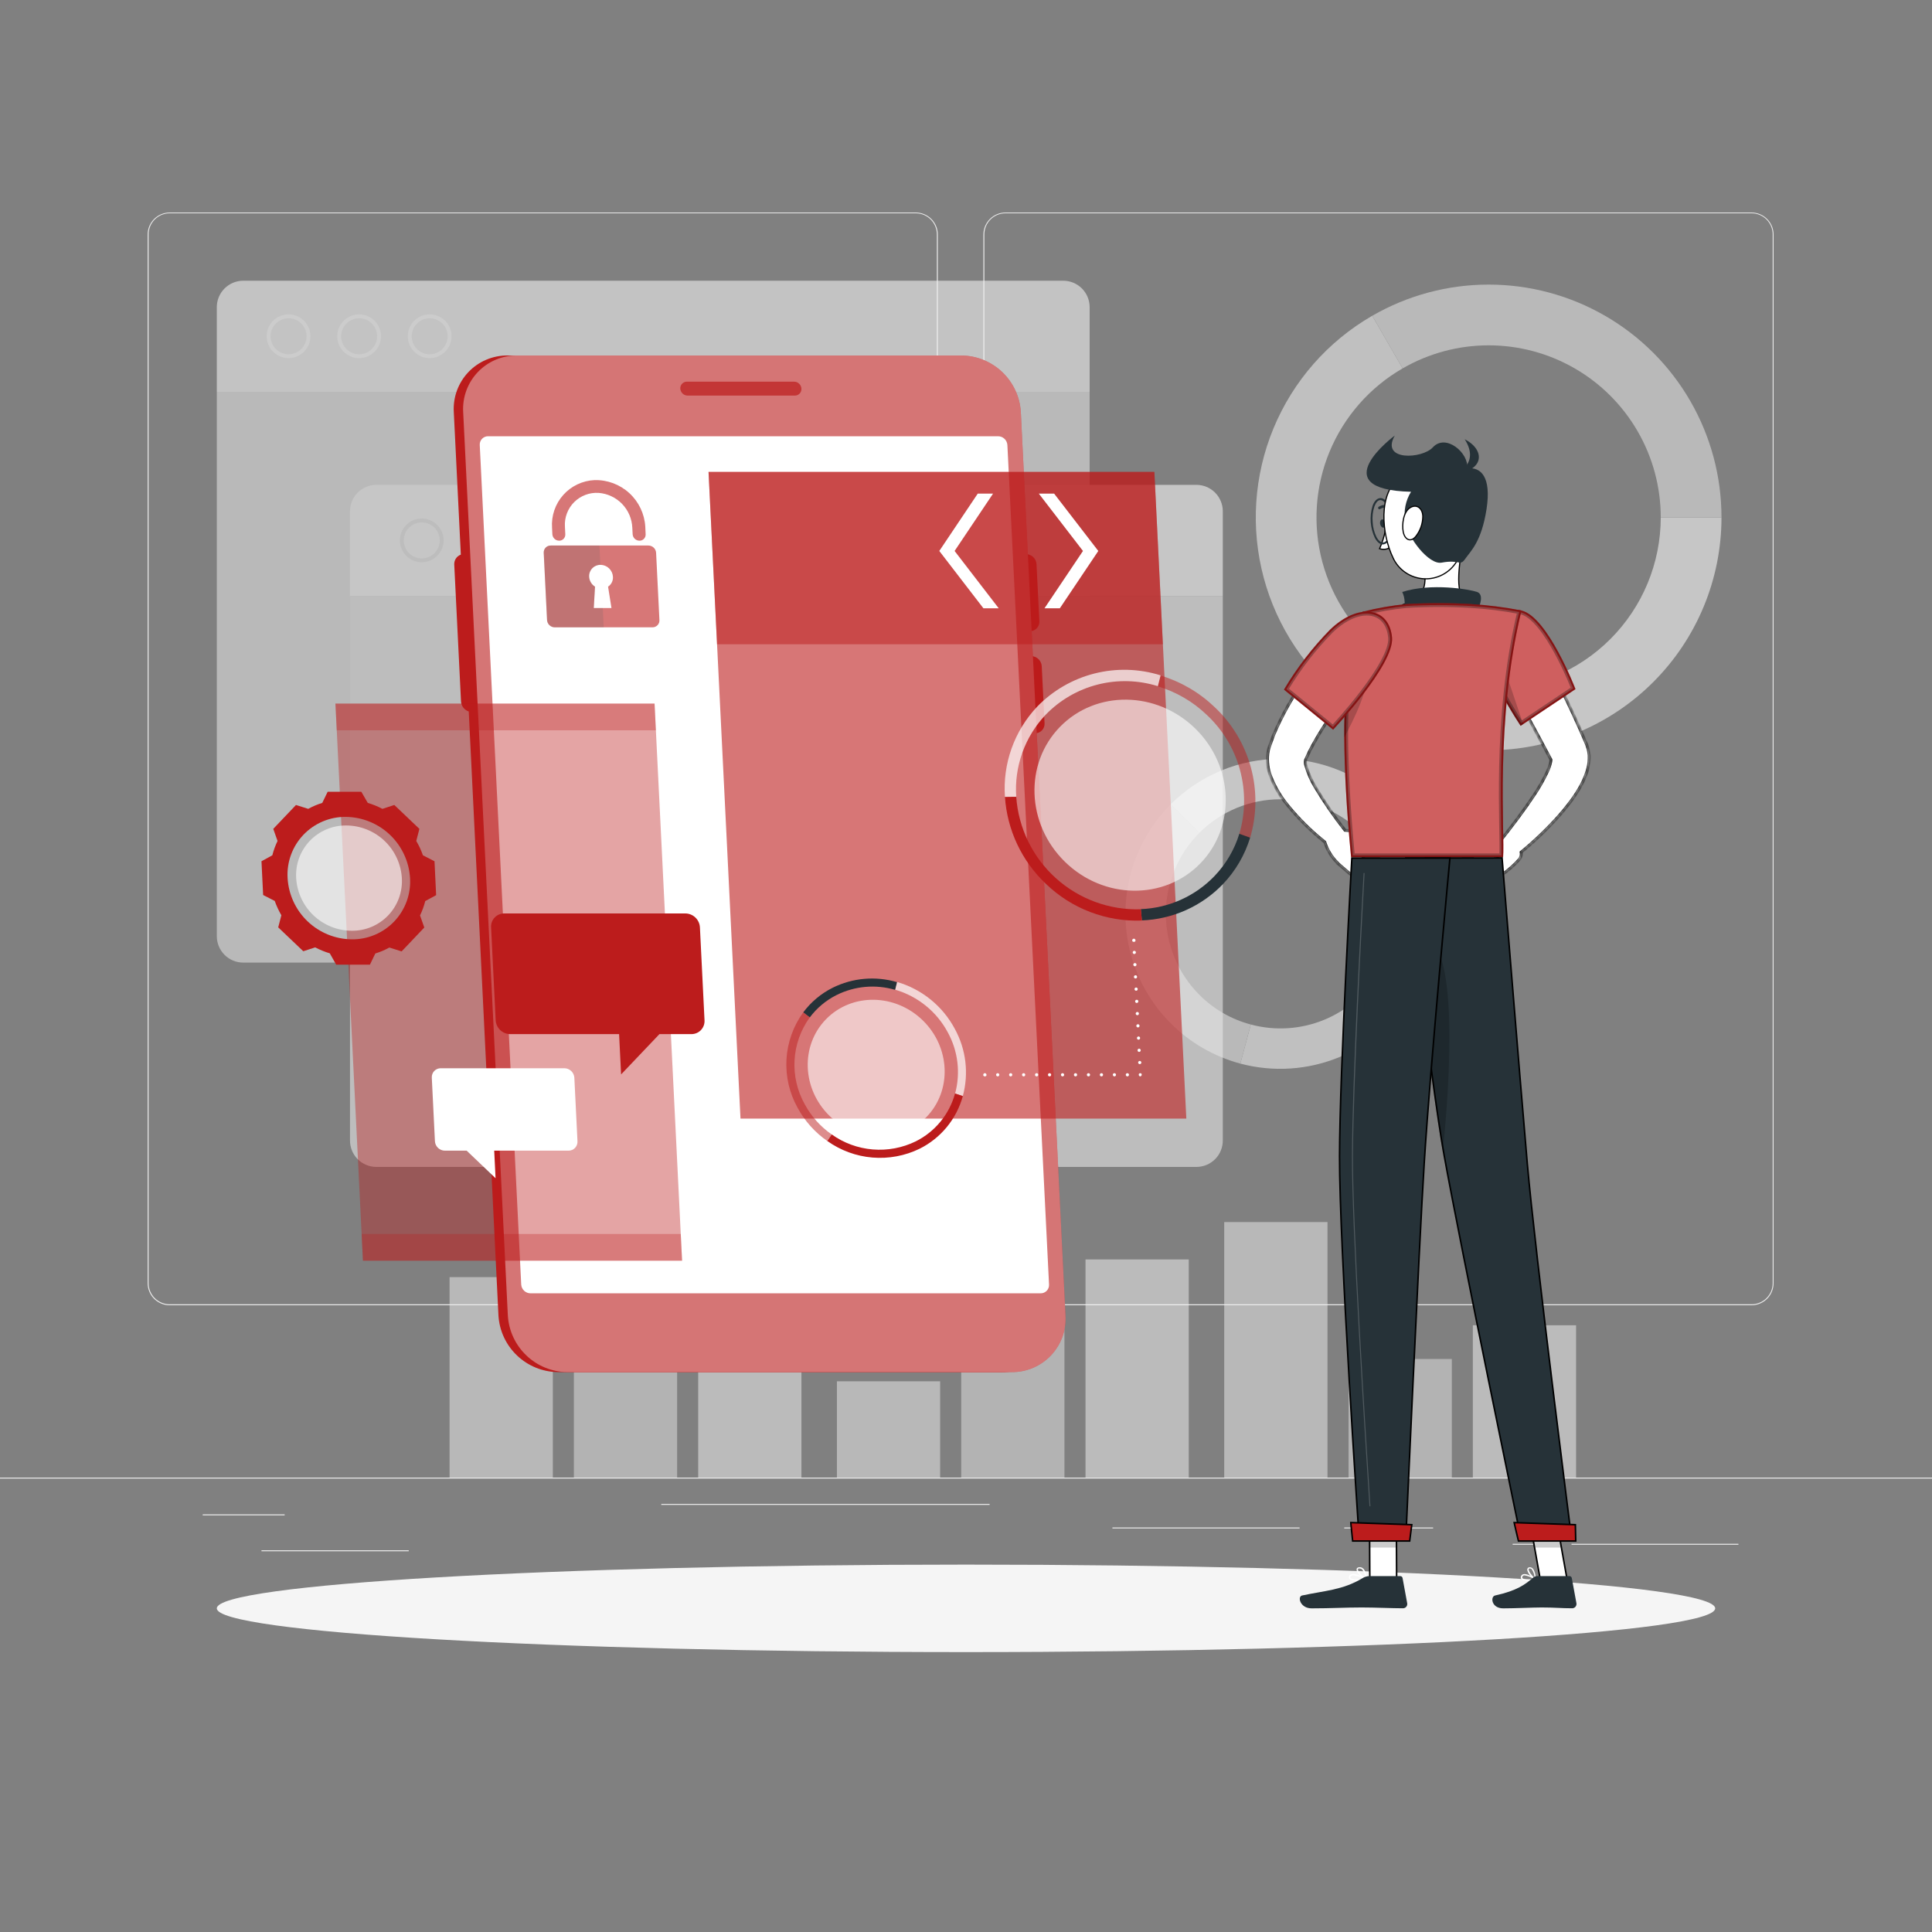 <svg xmlns="http://www.w3.org/2000/svg" width="500" height="500" viewBox="0 0 500 500" fill="none"><rect x="0" y="0" width="500" height="500" fill="#808080" stroke="none"/><path d="M500 382.4H0V382.65H500V382.4Z" fill="#EBEBEB"></path><path d="M73.67 391.92H52.46V392.17H73.67V391.92Z" fill="#EBEBEB"></path><path d="M256.11 389.21H171.14V389.46H256.11V389.21Z" fill="#EBEBEB"></path><path d="M105.78 401.21H67.67V401.46H105.78V401.21Z" fill="#EBEBEB"></path><path d="M449.9 399.53H406.71V399.78H449.9V399.53Z" fill="#EBEBEB"></path><path d="M403.44 399.53H391.47V399.78H403.44V399.53Z" fill="#EBEBEB"></path><path d="M370.89 395.31H347.89V395.56H370.89V395.31Z" fill="#EBEBEB"></path><path d="M336.33 395.31H287.89V395.56H336.33V395.31Z" fill="#EBEBEB"></path><path d="M237 337.8H43.91C42.397 337.797 40.947 337.195 39.879 336.124C38.81 335.053 38.21 333.603 38.21 332.09V60.66C38.223 59.156 38.829 57.718 39.896 56.658C40.964 55.599 42.406 55.003 43.91 55H237C238.514 55 239.967 55.602 241.038 56.672C242.108 57.743 242.71 59.196 242.71 60.71V332.09C242.71 333.604 242.108 335.057 241.038 336.128C239.967 337.198 238.514 337.8 237 337.8ZM43.91 55.2C42.464 55.203 41.077 55.779 40.056 56.803C39.034 57.826 38.46 59.214 38.46 60.66V332.09C38.46 333.536 39.034 334.924 40.056 335.947C41.077 336.971 42.464 337.547 43.91 337.55H237C238.447 337.547 239.834 336.971 240.858 335.948C241.881 334.924 242.457 333.537 242.46 332.09V60.66C242.457 59.213 241.881 57.825 240.858 56.802C239.834 55.779 238.447 55.203 237 55.2H43.91Z" fill="#EBEBEB"></path><path d="M453.31 337.8H260.21C258.696 337.797 257.246 337.195 256.175 336.125C255.105 335.054 254.503 333.604 254.5 332.09V60.66C254.516 59.155 255.124 57.717 256.193 56.658C257.262 55.598 258.705 55.002 260.21 55H453.31C454.812 55.005 456.252 55.602 457.317 56.662C458.382 57.721 458.987 59.158 459 60.66V332.09C459 333.601 458.401 335.05 457.335 336.121C456.268 337.191 454.821 337.795 453.31 337.8ZM260.21 55.2C258.763 55.203 257.375 55.779 256.352 56.802C255.329 57.825 254.753 59.213 254.75 60.66V332.09C254.753 333.537 255.329 334.924 256.352 335.948C257.375 336.971 258.763 337.547 260.21 337.55H453.31C454.757 337.547 456.145 336.971 457.168 335.948C458.191 334.924 458.767 333.537 458.77 332.09V60.66C458.767 59.213 458.191 57.825 457.168 56.802C456.145 55.779 454.757 55.203 453.31 55.2H260.21Z" fill="#EBEBEB"></path><g opacity="0.6"><path d="M352.31 215.53L359.72 208.12C365.959 214.365 369.964 222.493 371.117 231.245C372.269 239.996 370.503 248.884 366.093 256.531C361.683 264.177 354.875 270.157 346.723 273.543C338.571 276.929 329.53 277.532 321 275.26L323.71 265.14C330.016 266.835 336.706 266.4 342.74 263.904C348.774 261.407 353.815 256.989 357.08 251.334C360.346 245.679 361.653 239.104 360.8 232.63C359.946 226.156 356.98 220.145 352.36 215.53H352.31Z" fill="#EBEBEB"></path><path d="M303 208.12C310.531 200.602 320.738 196.379 331.38 196.379C342.022 196.379 352.229 200.602 359.76 208.12L352.35 215.53C346.788 209.969 339.245 206.846 331.38 206.846C323.515 206.846 315.972 209.969 310.41 215.53L303 208.12Z" fill="#F5F5F5"></path><path d="M303 208.12L310.41 215.53C307.656 218.284 305.47 221.553 303.98 225.151C302.489 228.749 301.722 232.605 301.722 236.5C301.722 240.395 302.489 244.251 303.98 247.849C305.47 251.448 307.656 254.717 310.41 257.47C314.08 261.162 318.668 263.809 323.7 265.14L321 275.26C314.197 273.436 307.993 269.853 303.013 264.872C298.032 259.891 294.45 253.688 292.626 246.884C290.802 240.081 290.8 232.917 292.621 226.113C294.442 219.308 298.022 213.103 303 208.12Z" fill="#E0E0E0"></path><path d="M385.26 178.45V194.17C371.994 194.171 359.098 189.794 348.572 181.719C338.047 173.643 330.481 162.32 327.047 149.506C323.614 136.691 324.505 123.102 329.583 110.846C334.66 98.59 343.64 88.352 355.13 81.72L363 95.34C354.503 100.237 347.861 107.803 344.104 116.862C340.347 125.921 339.686 135.967 342.223 145.44C344.761 154.914 350.355 163.285 358.136 169.253C365.918 175.222 375.453 178.455 385.26 178.45Z" fill="#EBEBEB"></path><path d="M445.52 133.91C445.514 149.89 439.164 165.214 427.864 176.514C416.564 187.814 401.24 194.164 385.26 194.17V178.45C397.072 178.447 408.399 173.754 416.751 165.401C425.104 157.049 429.797 145.722 429.8 133.91H445.52Z" fill="#F5F5F5"></path><path d="M445.521 133.91H429.801C429.802 126.092 427.745 118.411 423.837 111.641C419.929 104.87 414.307 99.247 407.537 95.338C400.767 91.429 393.086 89.371 385.268 89.371C377.451 89.371 369.771 91.43 363.001 95.34L355.141 81.72C364.301 76.433 374.692 73.651 385.269 73.652C395.845 73.654 406.235 76.439 415.395 81.728C424.554 87.017 432.16 94.624 437.448 103.783C442.736 112.943 445.52 123.333 445.521 133.91Z" fill="#E0E0E0"></path></g><g opacity="0.5"><path d="M280.929 382.39H307.649V325.94H280.929V382.39Z" fill="#F5F5F5"></path><path d="M248.76 382.399H275.479V342.979H248.76V382.399Z" fill="#E6E6E6"></path><path d="M216.59 382.39H243.31V357.48H216.59V382.39Z" fill="#F0F0F0"></path><path d="M381.17 382.399H407.89V342.979H381.17V382.399Z" fill="#F5F5F5"></path><path d="M349.009 382.399H375.729V351.699H349.009V382.399Z" fill="#E6E6E6"></path><path d="M316.83 382.399H343.55V316.269H316.83V382.399Z" fill="#F0F0F0"></path><path d="M180.689 382.399H207.409V320.699H180.689V382.399Z" fill="#F5F5F5"></path><path d="M148.519 382.399H175.239V342.979H148.519V382.399Z" fill="#E6E6E6"></path><path d="M116.349 382.399H143.069V330.519H116.349V382.399Z" fill="#F0F0F0"></path></g><g opacity="0.6"><path d="M56.11 79.46C56.118 77.656 56.838 75.929 58.114 74.653C59.389 73.378 61.117 72.658 62.92 72.65H275.18C276.986 72.655 278.716 73.374 279.993 74.65C281.271 75.925 281.992 77.654 282 79.46V101.4H56.11V79.46Z" fill="#F0F0F0"></path><path d="M111.2 92.68C110.081 92.68 108.988 92.348 108.058 91.727C107.127 91.106 106.402 90.224 105.973 89.19C105.544 88.157 105.431 87.02 105.647 85.923C105.864 84.826 106.401 83.817 107.191 83.025C107.98 82.232 108.987 81.692 110.084 81.471C111.18 81.25 112.318 81.36 113.352 81.785C114.387 82.21 115.272 82.933 115.896 83.861C116.521 84.789 116.856 85.881 116.86 87C116.861 87.745 116.716 88.482 116.432 89.17C116.149 89.859 115.732 90.485 115.206 91.012C114.681 91.54 114.056 91.958 113.369 92.244C112.682 92.531 111.945 92.679 111.2 92.68ZM111.2 82.37C110.277 82.37 109.375 82.644 108.608 83.157C107.841 83.671 107.244 84.4 106.892 85.254C106.54 86.107 106.45 87.045 106.632 87.95C106.814 88.855 107.261 89.685 107.916 90.336C108.57 90.986 109.403 91.427 110.309 91.604C111.215 91.78 112.153 91.684 113.004 91.326C113.855 90.969 114.581 90.367 115.089 89.597C115.598 88.827 115.866 87.923 115.86 87C115.852 85.769 115.358 84.592 114.485 83.724C113.611 82.857 112.431 82.37 111.2 82.37Z" fill="white"></path><path d="M93 92.68C91.879 92.692 90.78 92.371 89.842 91.757C88.903 91.143 88.169 90.264 87.731 89.233C87.292 88.201 87.171 87.062 87.38 85.96C87.59 84.859 88.123 83.845 88.91 83.047C89.697 82.248 90.703 81.702 91.802 81.476C92.9 81.251 94.04 81.356 95.078 81.78C96.116 82.203 97.005 82.925 97.632 83.855C98.259 84.784 98.596 85.879 98.6 87C98.606 88.494 98.02 89.93 96.971 90.994C95.922 92.058 94.494 92.664 93 92.68ZM93 82.37C92.075 82.358 91.167 82.622 90.392 83.128C89.617 83.634 89.011 84.36 88.65 85.212C88.288 86.064 88.189 87.004 88.365 87.913C88.54 88.822 88.982 89.657 89.635 90.314C90.287 90.971 91.12 91.418 92.027 91.599C92.935 91.781 93.876 91.688 94.73 91.332C95.585 90.977 96.314 90.375 96.825 89.603C97.336 88.832 97.606 87.925 97.6 87C97.595 85.779 97.11 84.609 96.249 83.742C95.388 82.876 94.221 82.383 93 82.37Z" fill="white"></path><path d="M74.691 92.68C73.572 92.682 72.477 92.352 71.545 91.732C70.614 91.112 69.887 90.23 69.456 89.197C69.026 88.165 68.911 87.027 69.127 85.929C69.342 84.831 69.879 83.822 70.668 83.028C71.457 82.235 72.463 81.693 73.56 81.472C74.657 81.25 75.795 81.359 76.83 81.784C77.865 82.209 78.751 82.931 79.376 83.86C80.001 84.788 80.337 85.881 80.341 87C80.343 88.502 79.75 89.944 78.69 91.009C77.631 92.073 76.192 92.675 74.691 92.68ZM74.691 82.37C73.767 82.368 72.864 82.64 72.096 83.153C71.327 83.665 70.729 84.394 70.375 85.247C70.022 86.1 69.93 87.038 70.111 87.944C70.292 88.849 70.738 89.681 71.393 90.332C72.047 90.984 72.88 91.426 73.786 91.603C74.692 91.78 75.631 91.684 76.482 91.327C77.334 90.97 78.06 90.368 78.569 89.598C79.078 88.828 79.346 87.923 79.341 87C79.333 85.771 78.84 84.595 77.969 83.728C77.098 82.861 75.919 82.373 74.691 82.37Z" fill="white"></path><path d="M275.18 249.12H62.92C61.117 249.112 59.389 248.392 58.114 247.117C56.838 245.841 56.118 244.114 56.11 242.31V101.4H282V242.31C281.992 244.115 281.271 245.844 279.993 247.12C278.716 248.396 276.986 249.115 275.18 249.12Z" fill="#E0E0E0"></path><path d="M90.58 132.3C90.583 130.494 91.301 128.762 92.577 127.484C93.853 126.206 95.584 125.485 97.39 125.48H309.65C311.455 125.488 313.185 126.209 314.46 127.487C315.736 128.764 316.455 130.495 316.46 132.3V154.23H90.58V132.3Z" fill="#F5F5F5"></path><path d="M145.67 145.51C144.55 145.512 143.454 145.181 142.522 144.56C141.589 143.939 140.862 143.055 140.433 142.021C140.003 140.986 139.89 139.847 140.108 138.748C140.326 137.649 140.866 136.64 141.658 135.848C142.45 135.056 143.459 134.516 144.558 134.298C145.657 134.08 146.796 134.193 147.831 134.623C148.865 135.052 149.749 135.779 150.37 136.712C150.991 137.644 151.322 138.74 151.32 139.86C151.317 141.358 150.721 142.793 149.662 143.852C148.603 144.911 147.168 145.507 145.67 145.51ZM145.67 135.2C144.748 135.198 143.846 135.47 143.078 135.98C142.311 136.491 141.712 137.218 141.358 138.07C141.003 138.921 140.91 139.858 141.088 140.763C141.267 141.668 141.71 142.499 142.361 143.152C143.013 143.804 143.843 144.249 144.747 144.43C145.651 144.61 146.589 144.519 147.441 144.166C148.293 143.814 149.021 143.216 149.534 142.45C150.046 141.683 150.32 140.782 150.32 139.86C150.32 138.626 149.83 137.442 148.959 136.568C148.087 135.695 146.904 135.203 145.67 135.2Z" fill="#E6E6E6"></path><path d="M127.41 145.51C126.29 145.512 125.194 145.181 124.262 144.56C123.33 143.939 122.603 143.055 122.173 142.021C121.743 140.986 121.63 139.847 121.849 138.748C122.067 137.649 122.606 136.64 123.398 135.848C124.19 135.056 125.2 134.516 126.298 134.298C127.397 134.08 128.536 134.193 129.571 134.623C130.605 135.052 131.489 135.779 132.111 136.712C132.732 137.644 133.062 138.74 133.06 139.86C133.058 141.358 132.461 142.793 131.402 143.852C130.343 144.911 128.908 145.507 127.41 145.51ZM127.41 135.2C126.488 135.198 125.586 135.47 124.819 135.98C124.051 136.491 123.452 137.218 123.098 138.07C122.744 138.921 122.65 139.858 122.829 140.763C123.007 141.668 123.45 142.499 124.102 143.152C124.753 143.804 125.583 144.249 126.487 144.43C127.392 144.61 128.329 144.519 129.181 144.166C130.033 143.814 130.762 143.216 131.274 142.45C131.787 141.683 132.06 140.782 132.06 139.86C132.06 138.626 131.571 137.442 130.699 136.568C129.827 135.695 128.644 135.203 127.41 135.2Z" fill="#E6E6E6"></path><path d="M109.16 145.51C108.04 145.512 106.944 145.181 106.012 144.56C105.08 143.939 104.353 143.055 103.923 142.021C103.493 140.986 103.38 139.847 103.599 138.748C103.817 137.649 104.356 136.64 105.148 135.848C105.94 135.056 106.95 134.516 108.048 134.298C109.147 134.08 110.286 134.193 111.321 134.623C112.355 135.052 113.239 135.779 113.861 136.712C114.482 137.644 114.812 138.74 114.81 139.86C114.805 141.357 114.208 142.791 113.15 143.849C112.091 144.908 110.657 145.505 109.16 145.51ZM109.16 135.2C108.238 135.198 107.336 135.47 106.569 135.98C105.801 136.491 105.202 137.218 104.848 138.07C104.494 138.921 104.4 139.858 104.579 140.763C104.757 141.668 105.2 142.499 105.852 143.152C106.503 143.804 107.333 144.249 108.237 144.43C109.142 144.61 110.079 144.519 110.931 144.166C111.783 143.814 112.512 143.216 113.024 142.45C113.537 141.683 113.81 140.782 113.81 139.86C113.81 138.626 113.321 137.442 112.449 136.568C111.577 135.695 110.394 135.203 109.16 135.2Z" fill="#E6E6E6"></path><path d="M309.65 302H97.39C95.585 301.997 93.854 301.279 92.578 300.002C91.301 298.726 90.583 296.995 90.58 295.19V154.23H316.46V295.14C316.464 296.038 316.291 296.928 315.951 297.758C315.611 298.589 315.11 299.345 314.477 299.982C313.845 300.619 313.093 301.125 312.265 301.471C311.436 301.818 310.548 301.997 309.65 302Z" fill="#E6E6E6"></path></g><path d="M250 427.56C357.083 427.56 443.89 422.492 443.89 416.24C443.89 409.988 357.083 404.92 250 404.92C142.918 404.92 56.11 409.988 56.11 416.24C56.11 422.492 142.918 427.56 250 427.56Z" fill="#F5F5F5"></path><path d="M266.52 163.36C266.856 163.363 267.188 163.297 267.497 163.167C267.807 163.036 268.086 162.844 268.317 162.601C268.549 162.358 268.728 162.07 268.844 161.755C268.96 161.44 269.009 161.105 268.99 160.77L268.25 146C268.21 145.303 267.907 144.647 267.402 144.164C266.897 143.682 266.228 143.409 265.53 143.4H263.53L261.72 106.65C261.486 102.729 259.78 99.041 256.943 96.325C254.106 93.608 250.348 92.063 246.42 92H131.33C129.44 91.987 127.568 92.362 125.828 93.102C124.089 93.842 122.52 94.93 121.218 96.301C119.916 97.671 118.909 99.294 118.259 101.069C117.609 102.844 117.331 104.733 117.44 106.62L119.26 143.54C118.737 143.73 118.29 144.084 117.983 144.549C117.677 145.013 117.529 145.564 117.56 146.12L119.31 181.55C119.35 182.13 119.561 182.685 119.918 183.144C120.274 183.604 120.758 183.947 121.31 184.13L129 340.48C129.242 344.402 130.957 348.088 133.802 350.799C136.647 353.511 140.411 355.047 144.34 355.1H259.42C261.31 355.113 263.183 354.737 264.922 353.998C266.662 353.258 268.231 352.169 269.533 350.799C270.834 349.429 271.841 347.806 272.491 346.031C273.141 344.256 273.42 342.367 273.31 340.48L265.86 189.78H267.86C268.196 189.783 268.528 189.717 268.837 189.587C269.147 189.456 269.426 189.264 269.657 189.021C269.889 188.778 270.068 188.49 270.184 188.175C270.3 187.86 270.349 187.525 270.33 187.19L269.6 172.39C269.555 171.695 269.25 171.043 268.746 170.563C268.242 170.084 267.576 169.811 266.88 169.8H264.88L264.56 163.36H266.52Z" fill="#BC1C1C"></path><path d="M146.77 355.1H261.85C263.741 355.112 265.614 354.737 267.354 353.998C269.093 353.258 270.663 352.17 271.966 350.799C273.268 349.429 274.276 347.807 274.927 346.032C275.578 344.257 275.858 342.367 275.75 340.48L264.19 106.63C263.953 102.707 262.241 99.018 259.398 96.305C256.555 93.591 252.79 92.053 248.86 92H133.77C131.88 91.987 130.007 92.362 128.267 93.102C126.527 93.841 124.957 94.93 123.655 96.3C122.352 97.67 121.344 99.293 120.693 101.068C120.042 102.843 119.762 104.732 119.87 106.62L131.43 340.47C131.67 344.394 133.384 348.082 136.229 350.796C139.074 353.509 142.839 355.047 146.77 355.1Z" fill="#BC1C1C"></path><path opacity="0.4" d="M146.77 355.1H261.85C263.741 355.112 265.614 354.737 267.354 353.998C269.093 353.258 270.663 352.17 271.966 350.799C273.268 349.429 274.276 347.807 274.927 346.032C275.578 344.257 275.858 342.367 275.75 340.48L264.19 106.63C263.953 102.707 262.241 99.018 259.398 96.305C256.555 93.591 252.79 92.053 248.86 92H133.77C131.88 91.987 130.007 92.362 128.267 93.102C126.527 93.841 124.957 94.93 123.655 96.3C122.352 97.67 121.344 99.293 120.693 101.068C120.042 102.843 119.762 104.732 119.87 106.62L131.43 340.47C131.67 344.394 133.384 348.082 136.229 350.796C139.074 353.509 142.839 355.047 146.77 355.1Z" fill="#FAFAFA"></path><path d="M137.32 334.71H269.32C269.615 334.713 269.907 334.656 270.178 334.542C270.449 334.427 270.694 334.259 270.898 334.046C271.101 333.833 271.259 333.581 271.361 333.304C271.463 333.028 271.507 332.734 271.49 332.44L260.71 115.17C260.672 114.56 260.405 113.986 259.961 113.565C259.518 113.144 258.932 112.906 258.32 112.9H126.32C126.026 112.897 125.735 112.954 125.464 113.068C125.193 113.183 124.949 113.352 124.746 113.565C124.543 113.778 124.387 114.03 124.286 114.306C124.185 114.583 124.142 114.877 124.16 115.17L134.89 332.44C134.929 333.057 135.202 333.636 135.654 334.059C136.105 334.481 136.702 334.714 137.32 334.71Z" fill="white"></path><path opacity="0.7" d="M205.52 98.77H177.77C177.537 98.768 177.306 98.814 177.092 98.905C176.878 98.996 176.684 99.13 176.524 99.299C176.364 99.467 176.24 99.667 176.16 99.886C176.08 100.105 176.046 100.337 176.06 100.57C176.087 101.054 176.298 101.511 176.648 101.846C176.999 102.182 177.464 102.373 177.95 102.38H205.7C205.933 102.381 206.165 102.335 206.38 102.244C206.595 102.152 206.788 102.017 206.949 101.847C207.109 101.677 207.233 101.476 207.312 101.256C207.392 101.037 207.425 100.803 207.41 100.57C207.379 100.087 207.168 99.633 206.817 99.299C206.467 98.965 206.003 98.776 205.52 98.77Z" fill="#BC1C1C"></path><path opacity="0.6" d="M307.02 289.49H191.64L183.37 122.13H298.75L307.02 289.49Z" fill="#BC1C1C"></path><path d="M293.4 243.73C293.347 243.739 293.292 243.739 293.24 243.73C293.189 243.712 293.144 243.681 293.11 243.64C293.071 243.603 293.04 243.559 293.02 243.51C293.01 243.457 293.01 243.403 293.02 243.35C293.02 243.238 293.064 243.131 293.143 243.053C293.221 242.974 293.328 242.93 293.44 242.93C293.551 242.93 293.658 242.974 293.737 243.053C293.815 243.131 293.86 243.238 293.86 243.35C293.869 243.403 293.869 243.457 293.86 243.51C293.839 243.559 293.808 243.603 293.77 243.64C293.735 243.681 293.69 243.712 293.64 243.73C293.561 243.754 293.478 243.754 293.4 243.73Z" fill="white"></path><path d="M294.55 275C294.547 274.946 294.555 274.892 294.574 274.841C294.592 274.791 294.62 274.744 294.656 274.704C294.692 274.664 294.736 274.632 294.785 274.609C294.833 274.586 294.886 274.572 294.94 274.57C295.05 274.564 295.157 274.602 295.24 274.675C295.322 274.748 295.372 274.85 295.38 274.96C295.383 275.015 295.375 275.07 295.356 275.122C295.337 275.174 295.309 275.222 295.271 275.263C295.234 275.304 295.189 275.337 295.139 275.36C295.089 275.384 295.035 275.397 294.98 275.4C294.87 275.403 294.764 275.362 294.684 275.287C294.603 275.213 294.555 275.109 294.55 275ZM294.39 271.84C294.387 271.785 294.396 271.73 294.414 271.678C294.433 271.626 294.462 271.578 294.499 271.537C294.536 271.496 294.581 271.463 294.631 271.439C294.681 271.416 294.735 271.402 294.79 271.4C294.845 271.397 294.899 271.405 294.951 271.424C295.002 271.443 295.049 271.472 295.089 271.509C295.13 271.546 295.162 271.591 295.184 271.641C295.207 271.691 295.219 271.745 295.22 271.8C295.223 271.854 295.215 271.908 295.197 271.958C295.179 272.009 295.151 272.056 295.114 272.096C295.078 272.136 295.034 272.168 294.986 272.191C294.937 272.214 294.884 272.227 294.83 272.23C294.72 272.235 294.613 272.198 294.53 272.125C294.448 272.052 294.398 271.949 294.39 271.84ZM294.24 268.67C294.237 268.616 294.245 268.562 294.264 268.511C294.282 268.461 294.31 268.414 294.346 268.374C294.382 268.334 294.426 268.302 294.475 268.279C294.523 268.256 294.576 268.242 294.63 268.24C294.684 268.236 294.739 268.243 294.79 268.26C294.841 268.278 294.889 268.306 294.929 268.342C294.969 268.379 295.002 268.423 295.024 268.473C295.047 268.522 295.059 268.576 295.06 268.63C295.064 268.685 295.057 268.739 295.04 268.791C295.022 268.843 294.994 268.891 294.958 268.932C294.922 268.973 294.878 269.007 294.828 269.03C294.779 269.054 294.725 269.067 294.67 269.07C294.56 269.073 294.454 269.032 294.374 268.957C294.293 268.883 294.245 268.779 294.24 268.67ZM294.08 265.5C294.077 265.392 294.116 265.287 294.189 265.207C294.262 265.127 294.362 265.078 294.47 265.07C294.58 265.064 294.687 265.102 294.77 265.175C294.852 265.248 294.902 265.35 294.91 265.46C294.916 265.57 294.878 265.677 294.805 265.759C294.732 265.842 294.63 265.892 294.52 265.9C294.465 265.903 294.41 265.894 294.358 265.876C294.306 265.857 294.258 265.828 294.217 265.791C294.176 265.754 294.143 265.709 294.12 265.659C294.096 265.609 294.083 265.555 294.08 265.5ZM293.92 262.34C293.917 262.285 293.926 262.23 293.944 262.178C293.963 262.126 293.992 262.078 294.029 262.037C294.066 261.996 294.111 261.963 294.161 261.939C294.211 261.916 294.265 261.902 294.32 261.9C294.375 261.897 294.429 261.905 294.481 261.924C294.532 261.943 294.579 261.972 294.619 262.009C294.66 262.046 294.692 262.091 294.714 262.141C294.737 262.191 294.749 262.245 294.75 262.3C294.753 262.354 294.745 262.408 294.727 262.458C294.709 262.509 294.681 262.556 294.644 262.596C294.608 262.636 294.564 262.668 294.516 262.691C294.467 262.714 294.414 262.727 294.36 262.73C294.25 262.735 294.143 262.698 294.06 262.625C293.978 262.552 293.928 262.449 293.92 262.34ZM293.77 259.17C293.767 259.116 293.775 259.062 293.794 259.011C293.812 258.961 293.84 258.914 293.876 258.874C293.912 258.834 293.956 258.802 294.005 258.779C294.053 258.756 294.106 258.742 294.16 258.74C294.215 258.736 294.27 258.743 294.322 258.76C294.374 258.778 294.422 258.806 294.463 258.842C294.504 258.878 294.537 258.922 294.56 258.972C294.584 259.021 294.598 259.075 294.6 259.13C294.603 259.241 294.563 259.348 294.488 259.43C294.414 259.512 294.311 259.562 294.2 259.57C294.09 259.573 293.984 259.532 293.904 259.457C293.823 259.383 293.775 259.279 293.77 259.17ZM293.61 256C293.607 255.89 293.648 255.784 293.722 255.703C293.797 255.623 293.901 255.575 294.01 255.57C294.064 255.567 294.118 255.575 294.169 255.593C294.219 255.611 294.266 255.639 294.306 255.676C294.346 255.712 294.378 255.756 294.401 255.804C294.424 255.853 294.438 255.906 294.44 255.96C294.446 256.07 294.408 256.177 294.335 256.259C294.262 256.342 294.16 256.392 294.05 256.4C293.995 256.403 293.94 256.394 293.888 256.376C293.836 256.357 293.788 256.328 293.747 256.291C293.706 256.254 293.673 256.209 293.65 256.159C293.626 256.109 293.613 256.055 293.61 256ZM293.46 252.84C293.456 252.785 293.463 252.73 293.481 252.678C293.498 252.626 293.526 252.578 293.562 252.537C293.599 252.496 293.643 252.463 293.692 252.439C293.742 252.416 293.795 252.402 293.85 252.4C293.905 252.397 293.959 252.405 294.011 252.424C294.062 252.443 294.109 252.472 294.149 252.509C294.19 252.546 294.222 252.591 294.244 252.641C294.267 252.691 294.279 252.745 294.28 252.8C294.283 252.854 294.275 252.908 294.257 252.958C294.239 253.009 294.211 253.056 294.174 253.096C294.138 253.136 294.094 253.168 294.046 253.191C293.997 253.214 293.944 253.227 293.89 253.23C293.836 253.233 293.782 253.225 293.732 253.206C293.681 253.188 293.634 253.16 293.594 253.124C293.554 253.088 293.522 253.044 293.499 252.995C293.476 252.947 293.463 252.894 293.46 252.84ZM293.3 249.67C293.297 249.616 293.305 249.562 293.324 249.511C293.342 249.461 293.37 249.414 293.406 249.374C293.442 249.334 293.486 249.302 293.535 249.279C293.583 249.256 293.636 249.242 293.69 249.24C293.8 249.234 293.907 249.272 293.99 249.345C294.072 249.418 294.122 249.52 294.13 249.63C294.133 249.741 294.093 249.848 294.018 249.93C293.944 250.012 293.841 250.062 293.73 250.07C293.62 250.073 293.514 250.032 293.434 249.957C293.353 249.883 293.305 249.779 293.3 249.67ZM293.14 246.51C293.137 246.455 293.146 246.4 293.164 246.348C293.183 246.296 293.212 246.248 293.249 246.207C293.286 246.166 293.331 246.133 293.381 246.109C293.431 246.086 293.485 246.072 293.54 246.07C293.594 246.067 293.648 246.075 293.699 246.093C293.749 246.111 293.796 246.139 293.836 246.176C293.876 246.212 293.908 246.256 293.931 246.304C293.954 246.353 293.968 246.406 293.97 246.46C293.976 246.57 293.938 246.677 293.865 246.759C293.792 246.842 293.69 246.892 293.58 246.9C293.47 246.905 293.363 246.868 293.28 246.795C293.198 246.722 293.148 246.619 293.14 246.51Z" fill="white"></path><path d="M295.12 278.569C295.066 278.569 295.011 278.558 294.961 278.535C294.911 278.513 294.867 278.48 294.83 278.439C294.791 278.402 294.76 278.357 294.739 278.307C294.718 278.257 294.708 278.203 294.71 278.149C294.701 278.096 294.701 278.042 294.71 277.989C294.728 277.939 294.759 277.894 294.8 277.859C294.837 277.821 294.881 277.79 294.93 277.769C295.033 277.729 295.147 277.729 295.25 277.769C295.303 277.79 295.35 277.82 295.39 277.859C295.425 277.897 295.452 277.941 295.47 277.989C295.484 278.042 295.484 278.097 295.47 278.149C295.468 278.258 295.425 278.361 295.35 278.439C295.31 278.478 295.262 278.509 295.21 278.529C295.183 278.548 295.152 278.561 295.12 278.569Z" fill="white"></path><path d="M291.35 278.149C291.35 278.095 291.361 278.041 291.382 277.99C291.403 277.94 291.434 277.894 291.474 277.856C291.513 277.818 291.559 277.788 291.61 277.768C291.661 277.748 291.715 277.738 291.77 277.739C291.824 277.739 291.877 277.75 291.927 277.771C291.977 277.791 292.022 277.821 292.06 277.859C292.098 277.898 292.128 277.943 292.149 277.992C292.169 278.042 292.18 278.096 292.18 278.149C292.18 278.259 292.137 278.364 292.061 278.443C291.984 278.521 291.88 278.567 291.77 278.569C291.659 278.569 291.552 278.525 291.473 278.446C291.394 278.368 291.35 278.261 291.35 278.149ZM287.99 278.149C287.99 278.095 288.001 278.041 288.022 277.99C288.043 277.94 288.074 277.894 288.114 277.856C288.153 277.818 288.199 277.788 288.25 277.768C288.301 277.748 288.355 277.738 288.41 277.739C288.464 277.739 288.517 277.75 288.567 277.771C288.617 277.791 288.662 277.821 288.7 277.859C288.738 277.898 288.768 277.943 288.789 277.992C288.809 278.042 288.82 278.096 288.82 278.149C288.821 278.204 288.812 278.258 288.792 278.309C288.772 278.36 288.742 278.407 288.704 278.446C288.665 278.485 288.62 278.516 288.569 278.537C288.519 278.558 288.465 278.569 288.41 278.569C288.3 278.567 288.196 278.521 288.119 278.443C288.043 278.364 288 278.259 288 278.149H287.99ZM284.64 278.149C284.64 278.096 284.651 278.042 284.671 277.992C284.692 277.943 284.722 277.898 284.76 277.859C284.798 277.821 284.843 277.791 284.893 277.771C284.943 277.75 284.996 277.739 285.05 277.739C285.105 277.738 285.159 277.748 285.21 277.768C285.261 277.788 285.307 277.818 285.346 277.856C285.386 277.894 285.417 277.94 285.438 277.99C285.459 278.041 285.47 278.095 285.47 278.149C285.47 278.261 285.426 278.368 285.347 278.446C285.268 278.525 285.161 278.569 285.05 278.569C284.995 278.569 284.941 278.558 284.891 278.537C284.84 278.516 284.795 278.485 284.757 278.446C284.718 278.407 284.688 278.36 284.668 278.309C284.648 278.258 284.639 278.204 284.64 278.149ZM281.28 278.149C281.28 278.095 281.291 278.041 281.312 277.99C281.333 277.94 281.364 277.894 281.404 277.856C281.443 277.818 281.489 277.788 281.54 277.768C281.591 277.748 281.645 277.738 281.7 277.739C281.754 277.739 281.807 277.75 281.857 277.771C281.907 277.791 281.952 277.821 281.99 277.859C282.028 277.898 282.058 277.943 282.079 277.992C282.099 278.042 282.11 278.096 282.11 278.149C282.111 278.204 282.102 278.258 282.082 278.309C282.062 278.36 282.032 278.407 281.994 278.446C281.955 278.485 281.91 278.516 281.859 278.537C281.809 278.558 281.755 278.569 281.7 278.569C281.589 278.569 281.482 278.525 281.403 278.446C281.324 278.368 281.28 278.261 281.28 278.149ZM277.93 278.149C277.93 278.096 277.941 278.042 277.961 277.992C277.982 277.943 278.012 277.898 278.05 277.859C278.088 277.821 278.133 277.791 278.183 277.771C278.233 277.75 278.286 277.739 278.34 277.739C278.395 277.738 278.449 277.748 278.5 277.768C278.551 277.788 278.597 277.818 278.636 277.856C278.676 277.894 278.707 277.94 278.728 277.99C278.749 278.041 278.76 278.095 278.76 278.149C278.76 278.261 278.716 278.368 278.637 278.446C278.558 278.525 278.451 278.569 278.34 278.569C278.285 278.569 278.231 278.558 278.181 278.537C278.13 278.516 278.085 278.485 278.047 278.446C278.008 278.407 277.978 278.36 277.958 278.309C277.938 278.258 277.929 278.204 277.93 278.149ZM274.57 278.149C274.57 278.095 274.581 278.041 274.602 277.99C274.623 277.94 274.654 277.894 274.694 277.856C274.733 277.818 274.779 277.788 274.83 277.768C274.881 277.748 274.935 277.738 274.99 277.739C275.044 277.739 275.097 277.75 275.147 277.771C275.197 277.791 275.242 277.821 275.28 277.859C275.318 277.898 275.348 277.943 275.369 277.992C275.389 278.042 275.4 278.096 275.4 278.149C275.401 278.204 275.392 278.258 275.372 278.309C275.352 278.36 275.322 278.407 275.284 278.446C275.245 278.485 275.2 278.516 275.149 278.537C275.099 278.558 275.045 278.569 274.99 278.569C274.879 278.569 274.772 278.525 274.693 278.446C274.614 278.368 274.57 278.261 274.57 278.149ZM271.21 278.149C271.21 278.095 271.221 278.041 271.242 277.99C271.263 277.94 271.294 277.894 271.334 277.856C271.373 277.818 271.419 277.788 271.47 277.768C271.521 277.748 271.575 277.738 271.63 277.739C271.684 277.739 271.737 277.75 271.787 277.771C271.837 277.791 271.882 277.821 271.92 277.859C271.958 277.898 271.988 277.943 272.009 277.992C272.029 278.042 272.04 278.096 272.04 278.149C272.041 278.204 272.032 278.258 272.012 278.309C271.992 278.36 271.962 278.407 271.924 278.446C271.885 278.485 271.84 278.516 271.789 278.537C271.739 278.558 271.685 278.569 271.63 278.569C271.519 278.569 271.412 278.525 271.333 278.446C271.254 278.368 271.21 278.261 271.21 278.149ZM267.86 278.149C267.86 278.096 267.871 278.042 267.891 277.992C267.912 277.943 267.942 277.898 267.98 277.859C268.018 277.821 268.063 277.791 268.113 277.771C268.163 277.75 268.216 277.739 268.27 277.739C268.325 277.738 268.379 277.748 268.43 277.768C268.481 277.788 268.527 277.818 268.566 277.856C268.606 277.894 268.637 277.94 268.658 277.99C268.679 278.041 268.69 278.095 268.69 278.149C268.69 278.261 268.646 278.368 268.567 278.446C268.488 278.525 268.381 278.569 268.27 278.569C268.16 278.567 268.056 278.521 267.979 278.443C267.903 278.364 267.86 278.259 267.86 278.149ZM264.5 278.149C264.5 278.095 264.511 278.041 264.532 277.99C264.553 277.94 264.584 277.894 264.624 277.856C264.663 277.818 264.709 277.788 264.76 277.768C264.811 277.748 264.865 277.738 264.92 277.739C264.974 277.739 265.027 277.75 265.077 277.771C265.127 277.791 265.172 277.821 265.21 277.859C265.248 277.898 265.278 277.943 265.299 277.992C265.319 278.042 265.33 278.096 265.33 278.149C265.331 278.204 265.322 278.258 265.302 278.309C265.282 278.36 265.252 278.407 265.214 278.446C265.175 278.485 265.13 278.516 265.079 278.537C265.029 278.558 264.975 278.569 264.92 278.569C264.809 278.569 264.702 278.525 264.623 278.446C264.544 278.368 264.5 278.261 264.5 278.149ZM261.15 278.149C261.15 278.096 261.161 278.042 261.181 277.992C261.202 277.943 261.232 277.898 261.27 277.859C261.308 277.821 261.353 277.791 261.403 277.771C261.453 277.75 261.506 277.739 261.56 277.739C261.615 277.738 261.669 277.748 261.72 277.768C261.771 277.788 261.817 277.818 261.856 277.856C261.896 277.894 261.927 277.94 261.948 277.99C261.969 278.041 261.98 278.095 261.98 278.149C261.98 278.261 261.936 278.368 261.857 278.446C261.778 278.525 261.671 278.569 261.56 278.569C261.505 278.569 261.451 278.558 261.401 278.537C261.35 278.516 261.305 278.485 261.267 278.446C261.228 278.407 261.198 278.36 261.178 278.309C261.158 278.258 261.149 278.204 261.15 278.149ZM257.79 278.149C257.79 278.095 257.801 278.041 257.822 277.99C257.843 277.94 257.874 277.894 257.914 277.856C257.953 277.818 257.999 277.788 258.05 277.768C258.101 277.748 258.155 277.738 258.21 277.739C258.264 277.739 258.317 277.75 258.367 277.771C258.417 277.791 258.462 277.821 258.5 277.859C258.538 277.898 258.568 277.943 258.589 277.992C258.609 278.042 258.62 278.096 258.62 278.149C258.621 278.204 258.612 278.258 258.592 278.309C258.572 278.36 258.542 278.407 258.504 278.446C258.465 278.485 258.42 278.516 258.369 278.537C258.319 278.558 258.265 278.569 258.21 278.569C258.099 278.569 257.992 278.525 257.913 278.446C257.834 278.368 257.79 278.261 257.79 278.149Z" fill="white"></path><path d="M254.85 278.57C254.796 278.569 254.742 278.557 254.692 278.534C254.642 278.512 254.597 278.48 254.56 278.44C254.519 278.406 254.488 278.361 254.47 278.31C254.461 278.257 254.461 278.203 254.47 278.15C254.468 278.096 254.478 278.042 254.499 277.992C254.519 277.942 254.551 277.897 254.59 277.86C254.646 277.799 254.72 277.758 254.8 277.742C254.881 277.726 254.965 277.736 255.04 277.77C255.091 277.788 255.136 277.819 255.17 277.86C255.211 277.897 255.244 277.941 255.266 277.991C255.288 278.041 255.3 278.095 255.3 278.15C255.309 278.203 255.309 278.257 255.3 278.31C255.256 278.408 255.178 278.486 255.08 278.53C255.009 278.565 254.929 278.579 254.85 278.57Z" fill="white"></path><path opacity="0.5" d="M300.95 166.73H185.57L183.37 122.13H298.75L300.95 166.73Z" fill="#BC1C1C"></path><path d="M295.52 238.2L295.25 235.28C302.497 235.003 309.351 231.914 314.36 226.67C317.308 223.58 319.493 219.844 320.74 215.76L323.54 216.76C322.172 221.25 319.775 225.359 316.54 228.76C311.027 234.52 303.488 237.906 295.52 238.2Z" fill="#263238"></path><g style="mix-blend-mode:multiply" opacity="0.5"><path d="M312.3 185C308.726 181.577 304.391 179.051 299.65 177.63L300.36 174.83C305.571 176.395 310.337 179.171 314.27 182.93C318.805 187.16 322.074 192.568 323.711 198.549C325.348 204.531 325.289 210.85 323.54 216.8L320.74 215.8C322.329 210.388 322.381 204.641 320.891 199.202C319.4 193.763 316.426 188.845 312.3 185Z" fill="#BC1C1C"></path></g><path d="M270.68 228.74C264.434 222.842 260.647 214.801 260.08 206.229H263C263.57 214.308 267.248 221.851 273.261 227.275C279.275 232.699 287.156 235.583 295.25 235.32L295.52 238.24C290.953 238.411 286.399 237.658 282.13 236.025C277.862 234.393 273.967 231.915 270.68 228.74Z" fill="#BC1C1C"></path><path opacity="0.7" d="M260.08 206.23C259.779 201.972 260.365 197.699 261.801 193.68C263.236 189.661 265.49 185.983 268.42 182.88C272.471 178.704 277.602 175.735 283.242 174.305C288.882 172.875 294.808 173.039 300.36 174.78L299.65 177.58C294.594 175.999 289.199 175.856 284.067 177.166C278.935 178.477 274.268 181.189 270.59 185C267.93 187.816 265.883 191.153 264.577 194.8C263.271 198.447 262.733 202.325 263 206.19L260.08 206.23Z" fill="white"></path><path opacity="0.6" d="M310.609 223.485C319.911 213.95 319.331 198.298 309.314 188.525C299.296 178.753 283.634 178.56 274.332 188.096C265.03 197.631 265.61 213.284 275.628 223.056C285.646 232.829 301.307 233.021 310.609 223.485Z" fill="white"></path><path d="M232.16 254.18L231.67 256.18C226.63 254.69 221.213 255.165 216.51 257.51C213.78 258.873 211.407 260.856 209.58 263.3L207.88 262C209.884 259.311 212.491 257.13 215.49 255.63C220.664 253.058 226.62 252.54 232.16 254.18Z" fill="#263238"></path><g style="mix-blend-mode:multiply" opacity="0.5"><path d="M208.27 285.78C209.952 288.906 212.351 291.589 215.27 293.61L214.13 295.31C210.92 293.085 208.278 290.135 206.42 286.7C204.283 282.873 203.284 278.514 203.541 274.138C203.797 269.762 205.299 265.551 207.87 262L209.57 263.3C207.229 266.532 205.862 270.366 205.632 274.35C205.401 278.334 206.317 282.3 208.27 285.78Z" fill="#BC1C1C"></path></g><path opacity="0.7" d="M247.079 266.22C250.016 271.54 250.769 277.794 249.179 283.66L247.179 283.02C248.628 277.679 247.943 271.985 245.269 267.14C243.85 264.496 241.918 262.162 239.586 260.273C237.255 258.385 234.57 256.979 231.689 256.14L232.179 254.14C235.342 255.061 238.288 256.604 240.847 258.678C243.405 260.752 245.524 263.316 247.079 266.22Z" fill="white"></path><path d="M249.18 283.66C248.381 286.591 246.971 289.319 245.045 291.668C243.118 294.017 240.718 295.932 238 297.29C234.206 299.135 229.985 299.922 225.781 299.57C221.577 299.218 217.545 297.74 214.11 295.29L215.25 293.59C218.376 295.817 222.044 297.16 225.868 297.476C229.692 297.793 233.531 297.072 236.98 295.39C239.453 294.157 241.638 292.416 243.392 290.281C245.146 288.146 246.43 285.665 247.16 283L249.18 283.66Z" fill="#BC1C1C"></path><path opacity="0.6" d="M239.743 289.108C246.403 282.28 245.989 271.074 238.818 264.078C231.646 257.083 220.434 256.946 213.773 263.774C207.113 270.601 207.527 281.807 214.699 288.803C221.87 295.799 233.083 295.935 239.743 289.108Z" fill="white"></path><path d="M257 127.75H253.04L243.09 142.59L254.51 157.43H258.47L247.05 142.59L257 127.75Z" fill="white"></path><path d="M268.85 127.75H272.81L284.24 142.59L274.28 157.43H270.31L280.27 142.59L268.85 127.75Z" fill="white"></path><g opacity="0.6"><path d="M167.799 141.18H142.509C142.265 141.178 142.023 141.226 141.799 141.322C141.574 141.418 141.371 141.558 141.203 141.736C141.036 141.913 140.906 142.123 140.823 142.352C140.739 142.582 140.704 142.826 140.719 143.07L141.579 160.46C141.607 160.971 141.83 161.452 142.203 161.803C142.575 162.155 143.067 162.351 143.579 162.35H168.869C169.113 162.352 169.355 162.303 169.58 162.208C169.805 162.112 170.007 161.971 170.175 161.794C170.343 161.617 170.473 161.407 170.556 161.177C170.639 160.948 170.674 160.703 170.659 160.46L169.799 143.07C169.771 142.559 169.548 142.078 169.176 141.726C168.804 141.375 168.311 141.179 167.799 141.18ZM158.249 157.36H153.669L153.989 151.83C153.548 151.555 153.18 151.178 152.916 150.73C152.651 150.283 152.498 149.779 152.469 149.26C152.446 148.862 152.505 148.463 152.642 148.089C152.779 147.715 152.991 147.373 153.266 147.084C153.541 146.795 153.872 146.566 154.239 146.41C154.606 146.255 155.001 146.176 155.399 146.18C156.228 146.188 157.022 146.511 157.621 147.083C158.221 147.655 158.581 148.433 158.629 149.26C158.663 149.761 158.565 150.263 158.344 150.714C158.123 151.165 157.786 151.55 157.369 151.83L158.249 157.36Z" fill="#BC1C1C"></path><path opacity="0.2" d="M152.47 149.26C152.498 149.779 152.651 150.283 152.916 150.731C153.181 151.178 153.549 151.555 153.99 151.83L153.67 157.36H156L156.24 162.36H143.56C143.048 162.361 142.555 162.165 142.183 161.814C141.811 161.462 141.588 160.981 141.56 160.47L140.7 143.08C140.685 142.836 140.72 142.592 140.803 142.363C140.886 142.133 141.016 141.923 141.184 141.746C141.352 141.569 141.554 141.428 141.779 141.332C142.004 141.237 142.246 141.188 142.49 141.19H155.14L155.38 146.19C154.984 146.189 154.592 146.27 154.228 146.426C153.864 146.582 153.536 146.811 153.263 147.098C152.991 147.385 152.78 147.725 152.644 148.097C152.507 148.469 152.448 148.865 152.47 149.26Z" fill="black"></path><path d="M165.48 139.93C165.031 139.926 164.6 139.751 164.275 139.441C163.95 139.13 163.755 138.708 163.73 138.26L163.64 136.56C163.539 134.253 162.596 132.063 160.989 130.404C159.382 128.746 157.223 127.734 154.92 127.56C153.758 127.487 152.593 127.662 151.503 128.073C150.414 128.484 149.424 129.122 148.599 129.945C147.775 130.767 147.135 131.756 146.721 132.844C146.307 133.933 146.13 135.097 146.2 136.26L146.3 138.26C146.312 138.477 146.28 138.693 146.205 138.897C146.13 139.101 146.014 139.286 145.864 139.443C145.713 139.6 145.533 139.724 145.332 139.808C145.132 139.891 144.917 139.933 144.7 139.93C144.251 139.926 143.82 139.751 143.495 139.441C143.17 139.13 142.975 138.708 142.95 138.26L142.87 136.6C142.76 135.062 142.96 133.518 143.457 132.059C143.954 130.599 144.738 129.254 145.763 128.103C146.789 126.952 148.034 126.018 149.427 125.356C150.819 124.694 152.33 124.318 153.87 124.25C157.194 124.164 160.422 125.372 162.871 127.62C165.321 129.869 166.801 132.981 167 136.3L167.09 138.3C167.098 138.515 167.063 138.729 166.985 138.929C166.907 139.129 166.789 139.311 166.638 139.464C166.487 139.617 166.307 139.737 166.107 139.817C165.908 139.897 165.695 139.936 165.48 139.93Z" fill="#BC1C1C"></path></g><path opacity="0.4" d="M176.52 326.26H93.93L86.81 182.09H169.4L176.52 326.26Z" fill="#BC1C1C"></path><path opacity="0.3" d="M169.74 189H87.15L86.81 182.09H169.4L169.74 189Z" fill="#BC1C1C"></path><path opacity="0.3" d="M176.52 326.26H93.93L93.59 319.35H176.18L176.52 326.26Z" fill="#BC1C1C"></path><path d="M112.45 222.89L109.45 221.35C109 220.06 108.424 218.817 107.73 217.64L108.54 214.51L102.05 208.33L98.97 209.33C97.759 208.696 96.49 208.18 95.18 207.79L93.51 204.91H84.8L83.4 207.79C82.14 208.177 80.924 208.693 79.77 209.33L76.6 208.33L70.72 214.51L71.83 217.64C71.256 218.828 70.803 220.071 70.48 221.35L67.67 222.89L68.1 231.63L71.1 233.16C71.557 234.448 72.133 235.69 72.82 236.87L72 240L78.49 246.18L81.57 245.18C82.777 245.814 84.043 246.33 85.35 246.72L87 249.65H95.74L97.13 246.76C98.39 246.375 99.607 245.859 100.76 245.22L103.94 246.22L109.81 240.04L108.7 236.91C109.28 235.725 109.732 234.481 110.05 233.2L112.87 231.67L112.45 222.89ZM91.05 243.1C86.788 243.057 82.702 241.397 79.617 238.457C76.532 235.517 74.678 231.515 74.43 227.26C74.305 225.213 74.603 223.162 75.305 221.235C76.007 219.307 77.099 217.546 78.511 216.059C79.924 214.572 81.628 213.392 83.517 212.592C85.406 211.792 87.439 211.39 89.49 211.41C93.754 211.454 97.843 213.114 100.93 216.056C104.017 218.999 105.872 223.003 106.12 227.26C106.244 229.307 105.944 231.358 105.241 233.285C104.537 235.212 103.445 236.973 102.031 238.459C100.617 239.945 98.913 241.124 97.023 241.922C95.134 242.721 93.101 243.122 91.05 243.1Z" fill="#BC1C1C"></path><path opacity="0.6" d="M89.6 213.63C87.836 213.613 86.088 213.959 84.464 214.647C82.84 215.335 81.375 216.349 80.16 217.628C78.945 218.907 78.007 220.421 77.403 222.078C76.799 223.735 76.543 225.499 76.65 227.259C76.868 230.926 78.472 234.374 81.136 236.902C83.8 239.431 87.326 240.853 91 240.88C92.766 240.902 94.518 240.56 96.147 239.875C97.775 239.191 99.245 238.178 100.465 236.9C101.685 235.622 102.628 234.106 103.236 232.448C103.844 230.789 104.104 229.023 104 227.259C103.781 223.583 102.171 220.128 99.496 217.596C96.821 215.064 93.283 213.646 89.6 213.63Z" fill="white"></path><path d="M177.38 236.399H130.49C130.028 236.397 129.57 236.49 129.144 236.671C128.719 236.853 128.335 237.12 128.017 237.455C127.698 237.79 127.452 238.187 127.293 238.621C127.133 239.056 127.064 239.518 127.09 239.979L128.28 264.049C128.336 265.012 128.755 265.917 129.454 266.582C130.152 267.246 131.076 267.621 132.04 267.629H160.22L160.74 278.059L170.66 267.629H178.93C179.393 267.633 179.852 267.541 180.278 267.36C180.704 267.179 181.088 266.913 181.407 266.577C181.726 266.242 181.972 265.844 182.131 265.409C182.29 264.974 182.358 264.512 182.33 264.049L181.14 239.999C181.087 239.034 180.669 238.126 179.971 237.457C179.273 236.789 178.347 236.411 177.38 236.399Z" fill="#BC1C1C"></path><path d="M114.07 276.46H146.07C146.728 276.469 147.359 276.726 147.836 277.181C148.312 277.635 148.6 278.253 148.64 278.91L149.45 295.35C149.469 295.665 149.423 295.981 149.315 296.278C149.207 296.575 149.039 296.846 148.821 297.075C148.603 297.304 148.341 297.486 148.05 297.609C147.759 297.732 147.446 297.793 147.13 297.79H127.9L128.25 304.92L120.77 297.79H115.12C114.464 297.784 113.834 297.528 113.359 297.075C112.883 296.622 112.598 296.006 112.56 295.35L111.75 278.91C111.729 278.594 111.774 278.277 111.882 277.979C111.989 277.681 112.157 277.409 112.375 277.179C112.593 276.949 112.856 276.766 113.148 276.642C113.439 276.519 113.753 276.457 114.07 276.46Z" fill="white"></path><path d="M380.961 222.321L383.081 229.651L388.591 226.451L386.451 217.471L380.961 222.321Z" fill="white"></path><mask id="path-72-inside-1_367_2" fill="white"><path fill-rule="evenodd" clip-rule="evenodd" d="M403.811 177.82C401.461 173.05 399.011 168.38 396.381 163.73L386.591 169.09C388.434 172.623 390.349 176.163 392.261 179.699C392.839 180.766 393.416 181.833 393.991 182.9C394.642 184.109 395.296 185.316 395.949 186.522C397.781 189.905 399.608 193.279 401.369 196.647C401.363 196.789 401.346 196.93 401.321 197.07C401.124 198.004 400.815 198.91 400.401 199.77C399.384 201.927 398.197 204.001 396.851 205.97C394.258 209.869 391.294 213.777 388.291 217.552L386.45 217.471L388.59 226.471C390.275 225.331 391.814 223.987 393.17 222.471C393.366 222.245 393.515 221.982 393.609 221.698C393.703 221.414 393.74 221.114 393.718 220.816C393.711 220.731 393.7 220.646 393.684 220.563C397.203 217.666 400.495 214.503 403.531 211.1C404.451 210.06 405.331 208.97 406.201 207.83C407.108 206.658 407.94 205.428 408.691 204.15C409.56 202.707 410.255 201.167 410.761 199.56C410.914 199.079 411.034 198.587 411.121 198.09C411.228 197.526 411.285 196.954 411.291 196.38C411.311 196.067 411.311 195.753 411.291 195.44C411.283 195.381 411.276 195.32 411.268 195.258C411.235 194.996 411.199 194.715 411.151 194.44C411.092 194.065 410.998 193.697 410.871 193.34L410.681 192.79L410.511 192.36C408.411 187.41 406.161 182.59 403.811 177.82ZM401.369 196.645C401.37 196.633 401.37 196.622 401.371 196.61V196.56C401.363 196.588 401.362 196.617 401.369 196.645ZM401.371 196.42V196.35C401.366 196.373 401.366 196.397 401.371 196.42Z"></path></mask><path fill-rule="evenodd" clip-rule="evenodd" d="M403.811 177.82C401.461 173.05 399.011 168.38 396.381 163.73L386.591 169.09C388.434 172.623 390.349 176.163 392.261 179.699C392.839 180.766 393.416 181.833 393.991 182.9C394.642 184.109 395.296 185.316 395.949 186.522C397.781 189.905 399.608 193.279 401.369 196.647C401.363 196.789 401.346 196.93 401.321 197.07C401.124 198.004 400.815 198.91 400.401 199.77C399.384 201.927 398.197 204.001 396.851 205.97C394.258 209.869 391.294 213.777 388.291 217.552L386.45 217.471L388.59 226.471C390.275 225.331 391.814 223.987 393.17 222.471C393.366 222.245 393.515 221.982 393.609 221.698C393.703 221.414 393.74 221.114 393.718 220.816C393.711 220.731 393.7 220.646 393.684 220.563C397.203 217.666 400.495 214.503 403.531 211.1C404.451 210.06 405.331 208.97 406.201 207.83C407.108 206.658 407.94 205.428 408.691 204.15C409.56 202.707 410.255 201.167 410.761 199.56C410.914 199.079 411.034 198.587 411.121 198.09C411.228 197.526 411.285 196.954 411.291 196.38C411.311 196.067 411.311 195.753 411.291 195.44C411.283 195.381 411.276 195.32 411.268 195.258C411.235 194.996 411.199 194.715 411.151 194.44C411.092 194.065 410.998 193.697 410.871 193.34L410.681 192.79L410.511 192.36C408.411 187.41 406.161 182.59 403.811 177.82ZM401.369 196.645C401.37 196.633 401.37 196.622 401.371 196.61V196.56C401.363 196.588 401.362 196.617 401.369 196.645ZM401.371 196.42V196.35C401.366 196.373 401.366 196.397 401.371 196.42Z" fill="white"></path><path d="M396.381 163.73L396.729 163.533L396.535 163.19L396.189 163.379L396.381 163.73ZM386.591 169.09L386.399 168.739L386.055 168.927L386.236 169.275L386.591 169.09ZM392.261 179.699L391.91 179.889L392.261 179.699ZM393.991 182.9L393.639 183.09H393.639L393.991 182.9ZM395.949 186.522L395.597 186.712L395.949 186.522ZM401.369 196.647L401.769 196.666L401.774 196.558L401.724 196.462L401.369 196.647ZM401.321 197.07L401.712 197.152L401.714 197.142L401.321 197.07ZM400.401 199.77L400.041 199.596L400.039 199.599L400.401 199.77ZM396.851 205.97L396.521 205.744L396.518 205.748L396.851 205.97ZM388.291 217.552L388.273 217.952L388.477 217.961L388.604 217.801L388.291 217.552ZM386.45 217.471L386.468 217.071L385.938 217.048L386.061 217.563L386.45 217.471ZM388.59 226.471L388.201 226.563L388.335 227.126L388.814 226.802L388.59 226.471ZM393.17 222.471L393.468 222.737L393.473 222.732L393.17 222.471ZM393.718 220.816L394.116 220.786L393.718 220.816ZM393.684 220.563L393.43 220.254L393.247 220.404L393.291 220.637L393.684 220.563ZM403.531 211.1L403.829 211.366L403.83 211.365L403.531 211.1ZM406.201 207.83L405.885 207.585L405.883 207.587L406.201 207.83ZM408.691 204.15L408.348 203.944L408.346 203.947L408.691 204.15ZM410.761 199.56L410.38 199.439L410.379 199.44L410.761 199.56ZM411.121 198.09L410.728 198.015L410.727 198.021L411.121 198.09ZM411.291 196.38L410.892 196.355L410.891 196.365L410.891 196.376L411.291 196.38ZM411.291 195.44L411.69 195.415L411.689 195.402L411.688 195.389L411.291 195.44ZM411.268 195.258L411.665 195.208L411.268 195.258ZM411.151 194.44L410.756 194.502L410.757 194.51L411.151 194.44ZM410.871 193.34L410.493 193.471L410.494 193.474L410.871 193.34ZM410.681 192.79L411.059 192.659L411.056 192.651L411.053 192.643L410.681 192.79ZM410.511 192.36L410.883 192.213L410.879 192.204L410.511 192.36ZM401.369 196.645L400.982 196.744L401.769 196.663L401.369 196.645ZM401.371 196.61L401.771 196.624V196.61H401.371ZM401.371 196.56H401.771L400.987 196.447L401.371 196.56ZM401.371 196.42L400.979 196.502L401.771 196.42H401.371ZM401.371 196.35H401.771L400.979 196.268L401.371 196.35ZM396.033 163.927C398.659 168.57 401.105 173.233 403.452 177.997L404.17 177.643C401.817 172.867 399.363 168.19 396.729 163.533L396.033 163.927ZM386.783 169.441L396.573 164.081L396.189 163.379L386.399 168.739L386.783 169.441ZM392.613 179.509C390.7 175.972 388.787 172.435 386.945 168.905L386.236 169.275C388.081 172.812 389.997 176.354 391.91 179.889L392.613 179.509ZM394.343 182.71C393.768 181.643 393.19 180.576 392.613 179.509L391.91 179.889C392.487 180.957 393.064 182.024 393.639 183.09L394.343 182.71ZM396.301 186.331C395.648 185.125 394.994 183.918 394.343 182.71L393.639 183.09C394.29 184.299 394.944 185.506 395.597 186.712L396.301 186.331ZM401.724 196.462C399.961 193.09 398.132 189.714 396.301 186.331L395.597 186.712C397.429 190.096 399.255 193.467 401.015 196.832L401.724 196.462ZM401.714 197.142C401.743 196.985 401.761 196.826 401.769 196.666L400.97 196.628C400.964 196.752 400.95 196.876 400.927 196.998L401.714 197.142ZM400.761 199.944C401.19 199.055 401.509 198.118 401.712 197.152L400.929 196.988C400.74 197.89 400.441 198.766 400.041 199.596L400.761 199.944ZM397.181 206.196C398.539 204.209 399.736 202.117 400.763 199.941L400.039 199.599C399.031 201.738 397.854 203.792 396.521 205.744L397.181 206.196ZM388.604 217.801C391.61 214.022 394.582 210.104 397.184 206.191L396.518 205.748C393.934 209.634 390.978 213.532 387.978 217.303L388.604 217.801ZM388.309 217.153L386.468 217.071L386.432 217.87L388.273 217.952L388.309 217.153ZM386.061 217.563L388.201 226.563L388.979 226.378L386.839 217.378L386.061 217.563ZM388.814 226.802C390.527 225.643 392.09 224.278 393.468 222.737L392.872 222.204C391.537 223.696 390.024 225.018 388.366 226.139L388.814 226.802ZM393.473 222.732C393.703 222.466 393.878 222.158 393.989 221.824L393.229 221.572C393.152 221.806 393.029 222.023 392.868 222.209L393.473 222.732ZM393.989 221.824C394.099 221.489 394.143 221.137 394.116 220.786L393.319 220.846C393.337 221.091 393.307 221.338 393.229 221.572L393.989 221.824ZM394.116 220.786C394.109 220.686 394.096 220.587 394.077 220.488L393.291 220.637C393.304 220.706 393.313 220.776 393.319 220.846L394.116 220.786ZM403.232 210.834C400.21 214.221 396.933 217.371 393.43 220.254L393.938 220.872C397.473 217.962 400.78 214.785 403.829 211.366L403.232 210.834ZM405.883 207.587C405.017 208.722 404.143 209.804 403.231 210.835L403.83 211.365C404.758 210.316 405.645 209.218 406.519 208.073L405.883 207.587ZM408.346 203.947C407.604 205.211 406.782 206.426 405.885 207.585L406.517 208.075C407.435 206.889 408.276 205.646 409.036 204.353L408.346 203.947ZM410.379 199.44C409.883 201.016 409.201 202.528 408.348 203.944L409.033 204.356C409.919 202.887 410.627 201.317 411.142 199.68L410.379 199.44ZM410.727 198.021C410.643 198.501 410.527 198.975 410.38 199.439L411.142 199.681C411.3 199.182 411.425 198.674 411.515 198.159L410.727 198.021ZM410.891 196.376C410.885 196.926 410.831 197.475 410.728 198.015L411.514 198.165C411.625 197.578 411.685 196.982 411.691 196.384L410.891 196.376ZM410.892 195.465C410.91 195.761 410.91 196.059 410.892 196.355L411.69 196.405C411.711 196.075 411.711 195.745 411.69 195.415L410.892 195.465ZM410.871 195.308C410.879 195.37 410.886 195.431 410.894 195.491L411.688 195.389C411.68 195.33 411.672 195.27 411.665 195.208L410.871 195.308ZM410.757 194.51C410.803 194.773 410.838 195.045 410.871 195.308L411.665 195.208C411.632 194.948 411.595 194.657 411.545 194.37L410.757 194.51ZM410.494 193.474C410.613 193.808 410.7 194.152 410.756 194.502L411.546 194.378C411.483 193.979 411.383 193.586 411.248 193.206L410.494 193.474ZM410.303 192.921L410.493 193.471L411.249 193.209L411.059 192.659L410.303 192.921ZM410.139 192.507L410.309 192.937L411.053 192.643L410.883 192.213L410.139 192.507ZM403.452 177.997C405.8 182.762 408.046 187.575 410.143 192.516L410.879 192.204C408.775 187.245 406.522 182.418 404.17 177.643L403.452 177.997ZM401.769 196.663C401.77 196.65 401.77 196.637 401.771 196.624L400.971 196.596C400.971 196.606 400.97 196.616 400.97 196.626L401.769 196.663ZM401.771 196.61V196.56H400.971V196.61H401.771ZM400.987 196.447C400.959 196.544 400.957 196.647 400.982 196.744L401.757 196.545C401.768 196.587 401.767 196.631 401.755 196.672L400.987 196.447ZM401.771 196.42V196.35H400.971V196.42H401.771ZM400.979 196.268C400.963 196.345 400.963 196.425 400.979 196.502L401.762 196.338C401.769 196.369 401.769 196.401 401.762 196.432L400.979 196.268Z" fill="black" mask="url(#path-72-inside-1_367_2)"></path><path d="M358.561 135.32C358.681 135.9 358.471 136.44 358.101 136.54C357.731 136.64 357.321 136.24 357.191 135.66C357.061 135.08 357.281 134.53 357.651 134.44C358.021 134.35 358.431 134.74 358.561 135.32Z" fill="#263238"></path><path d="M358.27 142.167C357.85 142.192 357.429 142.133 357.032 141.996C357.715 140.464 358.221 138.86 358.543 137.215L359.52 141.83C359.131 142.026 358.706 142.141 358.27 142.167Z" fill="white" stroke="black" stroke-width="0.3"></path><path d="M357.91 140.91C357.15 140.91 356.41 140.32 355.82 139.23C354.587 136.63 354.373 133.661 355.22 130.91C355.66 129.69 356.35 128.99 357.15 128.91C357.95 128.83 358.72 129.44 359.34 130.58C359.982 131.86 360.35 133.26 360.42 134.69C360.67 138.04 359.61 140.76 358.01 140.88L357.91 140.91ZM357.25 129.43H357.18C356.6 129.43 356.06 130.08 355.69 131.08C355.267 132.369 355.114 133.73 355.24 135.08C355.298 136.436 355.639 137.764 356.24 138.98C356.75 139.93 357.38 140.45 357.96 140.4C359.23 140.31 360.12 137.72 359.9 134.74C359.84 133.385 359.5 132.057 358.9 130.84C358.41 129.94 357.81 129.43 357.25 129.43Z" fill="#263238"></path><path d="M357.001 131.79C357.072 131.79 357.142 131.77 357.201 131.73C357.573 131.508 357.994 131.377 358.427 131.349C358.86 131.321 359.293 131.397 359.691 131.57C359.776 131.603 359.87 131.602 359.955 131.567C360.039 131.531 360.105 131.464 360.141 131.38C360.175 131.294 360.174 131.198 360.138 131.112C360.103 131.026 360.036 130.958 359.951 130.92C359.445 130.703 358.895 130.612 358.346 130.653C357.798 130.695 357.268 130.869 356.801 131.16C356.763 131.185 356.73 131.218 356.705 131.256C356.68 131.294 356.663 131.336 356.654 131.381C356.646 131.426 356.647 131.472 356.656 131.516C356.666 131.561 356.685 131.603 356.711 131.64C356.743 131.687 356.787 131.725 356.837 131.751C356.888 131.777 356.944 131.791 357.001 131.79Z" fill="#263238"></path><path d="M368.398 146.349L378.36 139.678C378.301 141.096 378.137 142.579 377.968 144.069C377.961 144.131 377.954 144.194 377.947 144.256C377.774 145.785 377.6 147.318 377.537 148.78C377.407 151.779 377.738 154.53 379.537 156.369C379.524 156.404 379.505 156.449 379.481 156.504C379.419 156.647 379.317 156.854 379.164 157.103C378.858 157.601 378.347 158.269 377.527 158.939C375.889 160.276 373.007 161.63 368.04 161.63C365.297 161.63 363.639 161.289 362.688 160.795C362.214 160.55 361.922 160.27 361.754 159.98C361.587 159.692 361.536 159.384 361.565 159.069C361.623 158.431 362.008 157.778 362.394 157.273C362.585 157.023 362.773 156.814 362.913 156.668C362.982 156.595 363.04 156.538 363.08 156.499C363.093 156.486 363.105 156.476 363.114 156.467C366.152 155.739 367.706 154.248 368.375 152.387C369.031 150.563 368.825 148.413 368.398 146.349Z" fill="white" stroke="black" stroke-width="0.3"></path><path d="M382.28 158.2C383.14 156.48 384.01 153.83 382.28 153.2C380.33 152.52 370.43 150.8 362.9 153.2C363.295 154.039 363.508 154.952 363.525 155.88C363.543 156.807 363.364 157.727 363 158.58L382.28 158.2Z" fill="#263238"></path><path d="M395.46 409.11C394.71 409.11 393.98 409 393.71 408.63C393.62 408.51 393.571 408.365 393.571 408.215C393.571 408.065 393.62 407.92 393.71 407.8C393.772 407.694 393.856 407.603 393.956 407.532C394.056 407.462 394.17 407.413 394.29 407.39C395.36 407.16 397.29 408.54 397.41 408.6C397.438 408.618 397.459 408.644 397.472 408.674C397.484 408.704 397.487 408.738 397.48 408.77C397.475 408.804 397.46 408.835 397.437 408.86C397.413 408.885 397.383 408.902 397.35 408.91C396.728 409.04 396.095 409.107 395.46 409.11ZM394.59 407.71H394.39C394.246 407.741 394.121 407.827 394.04 407.95C393.87 408.24 393.96 408.36 393.99 408.4C394.29 408.81 395.79 408.82 396.89 408.63C396.205 408.15 395.417 407.835 394.59 407.71Z" fill="white"></path><path d="M397.341 408.91H397.261C396.521 408.5 395.121 406.91 395.261 406.08C395.288 405.949 395.359 405.83 395.463 405.745C395.567 405.659 395.696 405.612 395.831 405.61C395.963 405.597 396.097 405.611 396.224 405.651C396.351 405.69 396.469 405.754 396.571 405.84C397.401 406.54 397.491 408.66 397.491 408.75C397.492 408.781 397.486 408.813 397.472 408.841C397.458 408.869 397.437 408.893 397.411 408.91H397.341ZM395.971 405.91H395.891C395.661 405.91 395.631 406.05 395.621 406.1C395.531 406.59 396.421 407.8 397.141 408.36C397.122 407.532 396.85 406.729 396.361 406.06C396.261 405.974 396.133 405.928 396.001 405.93L395.971 405.91Z" fill="white"></path><path d="M351.35 409.11C350.35 409.11 349.5 408.98 349.2 408.56C349.122 408.449 349.08 408.316 349.08 408.18C349.08 408.044 349.122 407.911 349.2 407.8C349.99 406.5 353.25 408.37 353.62 408.59C353.651 408.608 353.675 408.635 353.689 408.667C353.704 408.699 353.707 408.735 353.7 408.77C353.693 408.804 353.676 408.836 353.651 408.861C353.627 408.886 353.595 408.903 353.56 408.91C352.831 409.037 352.091 409.104 351.35 409.11ZM350.22 407.69C350.092 407.673 349.961 407.691 349.841 407.742C349.721 407.793 349.618 407.875 349.54 407.98C349.39 408.22 349.46 408.32 349.49 408.36C349.81 408.82 351.67 408.84 353.05 408.65C352.18 408.146 351.218 407.82 350.22 407.69Z" fill="white"></path><path d="M353.57 408.91H353.5C352.62 408.5 350.95 406.91 351.09 406.1C351.09 405.9 351.26 405.65 351.75 405.6C351.93 405.573 352.113 405.588 352.286 405.641C352.459 405.695 352.617 405.787 352.75 405.91C353.66 406.68 353.75 408.65 353.75 408.74C353.755 408.769 353.75 408.799 353.738 408.825C353.725 408.852 353.705 408.875 353.68 408.89C353.646 408.907 353.608 408.914 353.57 408.91ZM351.89 405.91H351.79C351.46 405.91 351.44 406.07 351.43 406.12C351.35 406.63 352.48 407.86 353.36 408.4C353.313 407.571 353.009 406.778 352.49 406.13C352.32 405.994 352.108 405.924 351.89 405.93V405.91Z" fill="white"></path><path d="M361.371 391.921L361.45 408.541H354.5L354.431 391.921H361.371Z" fill="white" stroke="black" stroke-width="0.4"></path><path d="M402.553 391.921L405.521 408.541H398.578L395.609 391.921H402.553Z" fill="white" stroke="black" stroke-width="0.4"></path><path d="M397.92 407.891H406.17C406.315 407.888 406.455 407.937 406.567 408.029C406.679 408.12 406.754 408.249 406.78 408.391L407.98 414.921C408.007 415.083 407.997 415.249 407.952 415.407C407.907 415.565 407.828 415.712 407.72 415.836C407.612 415.96 407.479 416.059 407.328 416.125C407.178 416.192 407.015 416.224 406.85 416.221C403.97 416.221 402.58 416.011 398.95 416.011C396.72 416.011 392.11 416.241 389.03 416.241C385.95 416.241 385.66 413.191 386.93 412.911C392.64 411.671 394.84 409.971 396.71 408.341C397.045 408.048 397.476 407.888 397.92 407.891Z" fill="#263238"></path><path d="M354.381 407.891H362.381C362.524 407.889 362.663 407.938 362.773 408.03C362.883 408.121 362.957 408.249 362.981 408.391L364.181 414.921C364.211 415.082 364.204 415.247 364.162 415.406C364.119 415.564 364.042 415.711 363.936 415.835C363.829 415.96 363.697 416.059 363.547 416.126C363.397 416.192 363.235 416.225 363.071 416.221C360.181 416.221 356.011 416.011 352.371 416.011C348.121 416.011 344.431 416.241 339.451 416.241C336.451 416.241 335.711 413.191 336.981 412.911C342.781 411.661 347.481 411.521 352.561 408.461C353.104 408.108 353.733 407.911 354.381 407.891Z" fill="#263238"></path><path d="M393.73 158C400.55 159.58 407.73 178.35 407.73 178.35L393.54 187.83C390.282 182.887 387.426 177.691 385 172.29C381.24 163.7 386.75 156.38 393.73 158Z" fill="#BC1C1C"></path><path opacity="0.3" d="M393.617 158.487L393.617 158.487C395.152 158.843 396.79 160.198 398.409 162.164C400.012 164.111 401.531 166.574 402.848 169.006C404.163 171.435 405.268 173.817 406.044 175.593C406.432 176.481 406.737 177.216 406.945 177.729C407.013 177.896 407.071 178.04 407.118 178.158L393.682 187.134C390.553 182.341 387.803 177.31 385.457 172.087C383.636 167.925 384.082 164.13 385.755 161.592C387.425 159.058 390.339 157.726 393.617 158.487Z" fill="#FAFAFA" stroke="black"></path><path opacity="0.2" d="M388.33 170L394.2 187.41L393.53 187.86C393.53 187.86 390.85 183.86 388 178.53L388.33 170Z" fill="black"></path><mask id="path-91-inside-2_367_2" fill="white"><path fill-rule="evenodd" clip-rule="evenodd" d="M355.284 171.72L353.014 174.34C352.234 175.24 351.474 176.16 350.724 177.09C349.224 178.94 347.724 180.8 346.344 182.71C343.543 186.385 341.067 190.296 338.944 194.4C338.796 194.696 338.665 194.992 338.536 195.286C338.447 195.489 338.358 195.69 338.264 195.89L337.924 196.62C337.805 197.112 337.822 197.627 337.974 198.11C338.529 200.079 339.35 201.963 340.414 203.71C342.735 207.581 345.3 211.3 348.093 214.844L350.164 215.01C350.448 215.033 350.723 215.118 350.97 215.261C351.216 215.404 351.428 215.6 351.589 215.834C351.75 216.069 351.856 216.337 351.9 216.619C351.945 216.9 351.925 217.188 351.844 217.46L351.718 217.885L354.554 218.541L350.284 226.961L346.114 223.381L346.139 223.338C344.605 221.834 343.469 219.974 342.831 217.926C339.339 215.153 336.155 212.01 333.334 208.55C331.439 206.274 329.923 203.708 328.844 200.95C328.12 199.083 327.856 197.07 328.074 195.08C328.154 194.458 328.295 193.845 328.494 193.25L328.854 192.25C328.951 191.983 329.046 191.715 329.142 191.446L329.142 191.446C329.283 191.049 329.425 190.649 329.574 190.25C331.653 185.316 334.262 180.621 337.354 176.25C338.854 174.1 340.354 172 342.044 170C342.864 169 343.694 168 344.544 167C345.322 166.084 346.101 165.236 346.987 164.27L347.234 164L355.284 171.72Z"></path></mask><path fill-rule="evenodd" clip-rule="evenodd" d="M355.284 171.72L353.014 174.34C352.234 175.24 351.474 176.16 350.724 177.09C349.224 178.94 347.724 180.8 346.344 182.71C343.543 186.385 341.067 190.296 338.944 194.4C338.796 194.696 338.665 194.992 338.536 195.286C338.447 195.489 338.358 195.69 338.264 195.89L337.924 196.62C337.805 197.112 337.822 197.627 337.974 198.11C338.529 200.079 339.35 201.963 340.414 203.71C342.735 207.581 345.3 211.3 348.093 214.844L350.164 215.01C350.448 215.033 350.723 215.118 350.97 215.261C351.216 215.404 351.428 215.6 351.589 215.834C351.75 216.069 351.856 216.337 351.9 216.619C351.945 216.9 351.925 217.188 351.844 217.46L351.718 217.885L354.554 218.541L350.284 226.961L346.114 223.381L346.139 223.338C344.605 221.834 343.469 219.974 342.831 217.926C339.339 215.153 336.155 212.01 333.334 208.55C331.439 206.274 329.923 203.708 328.844 200.95C328.12 199.083 327.856 197.07 328.074 195.08C328.154 194.458 328.295 193.845 328.494 193.25L328.854 192.25C328.951 191.983 329.046 191.715 329.142 191.446L329.142 191.446C329.283 191.049 329.425 190.649 329.574 190.25C331.653 185.316 334.262 180.621 337.354 176.25C338.854 174.1 340.354 172 342.044 170C342.864 169 343.694 168 344.544 167C345.322 166.084 346.101 165.236 346.987 164.27L347.234 164L355.284 171.72Z" fill="white"></path><path d="M353.014 174.34L353.316 174.602L353.316 174.602L353.014 174.34ZM355.284 171.72L355.586 171.982L355.835 171.695L355.561 171.431L355.284 171.72ZM350.724 177.09L351.035 177.342L351.035 177.341L350.724 177.09ZM346.344 182.71L346.662 182.953L346.668 182.944L346.344 182.71ZM338.944 194.4L338.589 194.216L338.586 194.221L338.944 194.4ZM338.536 195.286L338.902 195.448V195.448L338.536 195.286ZM338.264 195.89L337.902 195.72L337.902 195.721L338.264 195.89ZM337.924 196.62L337.562 196.451L337.545 196.487L337.535 196.526L337.924 196.62ZM337.974 198.11L338.359 198.001L338.356 197.99L337.974 198.11ZM340.414 203.71L340.757 203.504L340.756 203.502L340.414 203.71ZM348.093 214.844L347.779 215.092L347.887 215.229L348.061 215.243L348.093 214.844ZM350.164 215.01L350.132 215.409L350.132 215.409L350.164 215.01ZM351.844 217.46L351.46 217.346L351.46 217.347L351.844 217.46ZM351.718 217.885L351.334 217.772L351.213 218.179L351.628 218.275L351.718 217.885ZM354.554 218.541L354.911 218.722L355.142 218.266L354.644 218.151L354.554 218.541ZM350.284 226.961L350.024 227.264L350.41 227.596L350.641 227.142L350.284 226.961ZM346.114 223.381L345.767 223.183L345.603 223.469L345.854 223.684L346.114 223.381ZM346.139 223.338L346.486 223.536L346.639 223.268L346.419 223.052L346.139 223.338ZM342.831 217.926L343.213 217.807L343.176 217.689L343.08 217.612L342.831 217.926ZM333.334 208.55L333.644 208.297L333.641 208.294L333.334 208.55ZM328.844 200.95L328.471 201.095L328.472 201.096L328.844 200.95ZM328.074 195.08L327.677 195.029L327.677 195.036L328.074 195.08ZM328.494 193.25L328.118 193.114L328.115 193.123L328.494 193.25ZM328.854 192.25L328.478 192.113L328.478 192.115L328.854 192.25ZM329.142 191.446L329.519 191.58L329.519 191.58L329.142 191.446ZM329.142 191.446L328.765 191.312L328.765 191.312L329.142 191.446ZM329.574 190.25L329.206 190.095L329.202 190.102L329.199 190.11L329.574 190.25ZM337.354 176.25L337.681 176.481L337.682 176.479L337.354 176.25ZM342.044 170L342.35 170.258L342.353 170.254L342.044 170ZM344.544 167L344.849 167.259V167.259L344.544 167ZM346.987 164.27L347.281 164.54L347.282 164.54L346.987 164.27ZM347.234 164L347.511 163.711L347.216 163.428L346.939 163.73L347.234 164ZM353.316 174.602L355.586 171.982L354.982 171.458L352.712 174.078L353.316 174.602ZM351.035 177.341C351.784 176.413 352.54 175.497 353.316 174.602L352.712 174.078C351.928 174.983 351.165 175.907 350.413 176.839L351.035 177.341ZM346.668 182.944C348.041 181.045 349.534 179.193 351.035 177.342L350.413 176.838C348.914 178.687 347.407 180.555 346.02 182.476L346.668 182.944ZM339.299 194.584C341.411 190.5 343.875 186.609 346.662 182.953L346.026 182.467C343.211 186.16 340.722 190.092 338.589 194.216L339.299 194.584ZM338.902 195.448C339.032 195.152 339.159 194.865 339.302 194.579L338.586 194.221C338.433 194.527 338.299 194.832 338.17 195.125L338.902 195.448ZM338.626 196.06C338.722 195.855 338.813 195.649 338.902 195.448L338.17 195.125C338.08 195.328 337.993 195.525 337.902 195.72L338.626 196.06ZM338.287 196.789L338.627 196.059L337.902 195.721L337.562 196.451L338.287 196.789ZM338.356 197.99C338.226 197.577 338.211 197.135 338.313 196.714L337.535 196.526C337.399 197.088 337.419 197.678 337.593 198.23L338.356 197.99ZM340.756 203.502C339.711 201.786 338.904 199.935 338.359 198.001L337.589 198.219C338.154 200.222 338.99 202.14 340.072 203.918L340.756 203.502ZM348.407 214.597C345.625 211.066 343.069 207.361 340.757 203.504L340.071 203.916C342.401 207.801 344.975 211.534 347.779 215.092L348.407 214.597ZM348.061 215.243L350.132 215.409L350.196 214.612L348.125 214.446L348.061 215.243ZM350.132 215.409C350.357 215.427 350.574 215.495 350.769 215.607L351.17 214.915C350.872 214.742 350.539 214.639 350.195 214.612L350.132 215.409ZM350.769 215.607C350.964 215.72 351.132 215.875 351.259 216.061L351.919 215.608C351.724 215.324 351.468 215.087 351.17 214.915L350.769 215.607ZM351.259 216.061C351.386 216.246 351.47 216.458 351.505 216.681L352.296 216.557C352.242 216.216 352.113 215.892 351.919 215.608L351.259 216.061ZM351.505 216.681C351.54 216.903 351.525 217.13 351.46 217.346L352.227 217.575C352.326 217.245 352.349 216.897 352.296 216.557L351.505 216.681ZM351.46 217.347L351.334 217.772L352.101 217.999L352.227 217.574L351.46 217.347ZM354.644 218.151L351.808 217.496L351.628 218.275L354.464 218.931L354.644 218.151ZM350.641 227.142L354.911 218.722L354.198 218.36L349.927 226.78L350.641 227.142ZM345.854 223.684L350.024 227.264L350.545 226.657L346.375 223.077L345.854 223.684ZM345.791 223.14L345.767 223.183L346.462 223.579L346.486 223.536L345.791 223.14ZM346.419 223.052C344.933 221.595 343.832 219.792 343.213 217.807L342.449 218.045C343.107 220.156 344.278 222.073 345.859 223.623L346.419 223.052ZM333.024 208.803C335.863 212.285 339.068 215.448 342.582 218.239L343.08 217.612C339.61 214.857 336.446 211.735 333.644 208.297L333.024 208.803ZM328.472 201.096C329.566 203.894 331.104 206.497 333.027 208.806L333.641 208.294C331.774 206.051 330.28 203.522 329.217 200.804L328.472 201.096ZM327.677 195.036C327.452 197.09 327.724 199.168 328.471 201.095L329.217 200.805C328.516 198.999 328.261 197.05 328.472 195.124L327.677 195.036ZM328.115 193.123C327.907 193.743 327.761 194.381 327.677 195.029L328.471 195.131C328.548 194.535 328.682 193.947 328.873 193.377L328.115 193.123ZM328.478 192.115L328.118 193.115L328.87 193.385L329.23 192.385L328.478 192.115ZM328.765 191.312C328.669 191.581 328.575 191.848 328.478 192.113L329.23 192.387C329.328 192.118 329.423 191.849 329.519 191.58L328.765 191.312ZM328.765 191.312L328.765 191.312L329.519 191.58L329.519 191.579L328.765 191.312ZM329.199 190.11C329.049 190.513 328.906 190.915 328.765 191.312L329.519 191.58C329.66 191.182 329.801 190.786 329.949 190.39L329.199 190.11ZM337.028 176.019C333.919 180.414 331.296 185.134 329.206 190.095L329.943 190.405C332.011 185.498 334.605 180.829 337.681 176.481L337.028 176.019ZM341.739 169.742C340.036 171.757 338.527 173.87 337.026 176.021L337.682 176.479C339.181 174.33 340.672 172.243 342.35 170.258L341.739 169.742ZM344.239 166.741C343.387 167.743 342.556 168.745 341.735 169.746L342.353 170.254C343.172 169.255 344.001 168.257 344.849 167.259L344.239 166.741ZM346.692 163.999C345.807 164.964 345.023 165.819 344.239 166.741L344.849 167.259C345.622 166.35 346.395 165.507 347.281 164.54L346.692 163.999ZM346.939 163.73L346.692 163.999L347.282 164.54L347.529 164.27L346.939 163.73ZM355.561 171.431L347.511 163.711L346.957 164.289L355.007 172.009L355.561 171.431Z" fill="black" mask="url(#path-91-inside-2_367_2)"></path><path d="M347.891 190.81C347.951 199.01 348.441 209.21 349.661 221.87H389.001C389.511 215.87 386.851 186.41 393.761 157.99C389.441 157.153 385.072 156.598 380.681 156.33C375.119 156.01 369.543 156.01 363.981 156.33C360.142 156.704 356.337 157.372 352.601 158.33C352.601 158.33 349.241 161.97 348.221 179.04C348.001 182.45 347.871 186.33 347.891 190.81Z" fill="#BC1C1C"></path><path opacity="0.3" d="M352.863 158.808C352.872 158.795 352.88 158.784 352.888 158.773C356.544 157.844 360.265 157.194 364.019 156.829C369.559 156.51 375.112 156.51 380.651 156.829C384.846 157.085 389.022 157.604 393.152 158.383C389.783 172.477 388.741 186.78 388.481 198.326C388.349 204.17 388.418 209.311 388.488 213.363C388.495 213.783 388.502 214.191 388.509 214.587C388.564 217.659 388.605 219.974 388.533 221.37H350.115C348.928 208.932 348.45 198.892 348.391 190.807C348.371 186.338 348.5 182.47 348.72 179.072L348.72 179.07C349.228 170.563 350.318 165.429 351.27 162.435C351.745 160.939 352.185 159.981 352.499 159.405C352.656 159.117 352.781 158.924 352.863 158.808ZM352.97 158.667L352.97 158.668C352.971 158.666 352.972 158.665 352.971 158.666L352.97 158.667Z" fill="#FAFAFA" stroke="black"></path><path opacity="0.2" d="M347.891 190.81C350.271 186.47 354.591 177.76 353.981 172.81L348.181 179.09C348.001 182.45 347.871 186.33 347.891 190.81Z" fill="black"></path><path d="M360.26 165C360.88 172 345.01 188.84 345.01 188.84L332.29 178.47C335.624 172.859 339.615 167.665 344.18 163C351.62 155.8 359.57 157.17 360.26 165Z" fill="#BC1C1C"></path><path opacity="0.3" d="M359.762 165.044L359.762 165.044C359.831 165.824 359.672 166.78 359.308 167.877C358.946 168.97 358.392 170.173 357.7 171.439C356.317 173.97 354.408 176.708 352.47 179.241C350.534 181.772 348.577 184.087 347.104 185.77C346.367 186.611 345.752 187.294 345.321 187.766C345.182 187.919 345.062 188.05 344.963 188.157L332.941 178.356C336.208 172.922 340.098 167.887 344.533 163.355C348.19 159.818 351.889 158.467 354.682 158.859C356.071 159.054 357.249 159.679 358.123 160.698C359.001 161.72 359.597 163.168 359.762 165.044Z" fill="#FAFAFA" stroke="black"></path><path opacity="0.2" d="M354.23 391.73L354.27 400.5H361.62L361.58 391.73H354.23Z" fill="black"></path><path opacity="0.2" d="M402.72 391.73H395.37L396.94 400.5H404.29L402.72 391.73Z" fill="black"></path><path d="M377.732 129.372L377.732 129.372L377.732 129.375C377.832 130.051 377.932 130.7 378.027 131.325C378.956 137.397 379.531 141.151 377.033 145.224L377.031 145.226C376.162 146.692 374.907 147.893 373.404 148.697C371.901 149.501 370.206 149.878 368.504 149.788C366.802 149.698 365.157 149.143 363.747 148.185C362.337 147.226 361.217 145.9 360.507 144.35L360.507 144.35L360.506 144.348C359.08 141.368 358.049 137.182 358.158 133.174C358.267 129.165 359.517 125.366 362.619 123.114L362.619 123.114L362.622 123.112C363.936 122.099 365.494 121.45 367.139 121.232C368.783 121.014 370.456 121.233 371.989 121.868C373.522 122.503 374.86 123.531 375.868 124.849C376.876 126.166 377.519 127.727 377.732 129.372Z" fill="white" stroke="black" stroke-width="0.3"></path><path d="M365.17 127.27C342.06 126.71 360.97 112.72 360.97 112.72C357.17 119.39 368.06 118.78 370.81 115.78C374.15 112.11 380.19 117.22 379.71 121.22C383.23 120.78 386.02 123.39 384.71 131.79C383.4 140.19 380.65 142.56 379.21 144.61C377.77 146.66 377.89 144.71 373.09 145.61C369.79 146.23 364.26 139.11 363.65 134.95C363.217 132.291 363.757 129.564 365.17 127.27Z" fill="#263238"></path><path d="M377.061 122.44C377.061 122.44 383.061 119.94 379.061 113.67C384.621 116.56 383.781 121.83 377.061 122.44Z" fill="#263238"></path><path d="M367.227 131.35C367.826 131.8 368.225 132.654 368.221 133.719C368.193 135.527 367.587 137.279 366.492 138.719C365.77 139.649 365.035 139.847 364.455 139.62C363.858 139.387 363.348 138.677 363.148 137.622C362.972 136.683 362.972 135.396 363.244 134.204C363.518 133.007 364.06 131.937 364.94 131.387C365.824 130.836 366.636 130.907 367.227 131.35Z" fill="white" stroke="black" stroke-width="0.3"></path><path d="M406.694 397.939L406.773 398.56H393.703L393.691 398.499L393.557 397.852C393.44 397.284 393.267 396.448 393.046 395.376C392.604 393.233 391.967 390.144 391.191 386.367C389.638 378.811 387.524 368.498 385.281 357.465C380.796 335.399 375.797 310.462 373.737 298.965C371.858 288.471 369.377 269.195 367.364 252.536C366.358 244.208 365.469 236.536 364.832 230.946C364.513 228.151 364.258 225.876 364.082 224.301C363.994 223.513 363.925 222.9 363.879 222.484L363.834 222.07L388.736 222.03L388.771 222.464L388.914 224.237C389.038 225.776 389.218 228.002 389.441 230.75C389.886 236.247 390.502 243.834 391.185 252.195C392.551 268.916 394.186 288.732 395.261 301.107C396.251 312.517 399.137 336.938 401.774 358.503C403.093 369.287 404.35 379.357 405.277 386.732C405.741 390.419 406.122 393.432 406.387 395.524C406.52 396.57 406.624 397.385 406.694 397.939Z" fill="#263238" stroke="black" stroke-width="0.4"></path><path d="M392.978 398.81L392.961 398.741C392.927 398.6 392.878 398.398 392.82 398.155C392.704 397.671 392.55 397.025 392.397 396.379C392.245 395.733 392.094 395.087 391.986 394.604C391.935 394.376 391.893 394.186 391.865 394.048L407.704 394.593L407.796 398.81H392.978Z" fill="#BC1C1C" stroke="black" stroke-width="0.4"></path><path opacity="0.2" d="M368.101 241.87C377.671 243.76 375.261 279.71 373.391 298.2C371.111 285.13 368.011 259.98 365.921 242.13C366.598 241.8 367.366 241.708 368.101 241.87Z" fill="black"></path><path d="M346.67 299.201L346.67 299.201C346.7 288.006 347.5 268.678 348.293 252.145C348.689 243.879 349.083 236.313 349.379 230.814C349.526 228.064 349.649 225.831 349.735 224.285C349.778 223.512 349.812 222.911 349.835 222.504L349.859 222.07H375.241L375.204 222.465C375.166 222.868 375.11 223.461 375.039 224.225C374.896 225.754 374.69 227.965 374.438 230.697C373.935 236.161 373.247 243.706 372.511 252.033C371.039 268.685 369.371 288.465 368.591 300.968C367.871 312.409 366.673 336.866 365.656 358.461C365.147 369.258 364.683 379.341 364.347 386.724C364.178 390.416 364.042 393.432 363.947 395.526L363.839 397.944L363.81 398.575L363.809 398.6H351.777L351.775 398.567L351.732 397.924C351.694 397.36 351.638 396.529 351.567 395.463C351.425 393.331 351.223 390.26 350.98 386.501C350.495 378.984 349.848 368.719 349.204 357.726C347.915 335.736 346.635 310.843 346.67 299.201Z" fill="#263238" stroke="black" stroke-width="0.4"></path><path opacity="0.2" d="M354.54 389.861C354.508 389.861 354.476 389.848 354.452 389.826C354.428 389.804 354.413 389.773 354.41 389.741C353.03 368.631 349.83 317.531 349.89 299.201C349.94 280.451 352.17 238.501 352.89 226.091C352.885 226.071 352.884 226.051 352.888 226.031C352.891 226.011 352.9 225.993 352.912 225.977C352.924 225.96 352.939 225.947 352.957 225.938C352.976 225.929 352.995 225.925 353.015 225.925C353.036 225.925 353.055 225.929 353.073 225.938C353.091 225.947 353.107 225.96 353.119 225.977C353.131 225.993 353.14 226.011 353.143 226.031C353.147 226.051 353.146 226.071 353.14 226.091C352.46 238.501 350.23 280.451 350.14 299.191C350.08 317.511 353.28 368.601 354.66 389.721C354.662 389.737 354.66 389.754 354.654 389.77C354.649 389.785 354.64 389.8 354.629 389.812C354.618 389.824 354.604 389.834 354.589 389.841C354.574 389.847 354.557 389.851 354.54 389.851V389.861Z" fill="#FAFAFA"></path><path d="M350.07 398.81L350.065 398.766C350.05 398.625 350.028 398.423 350.003 398.181C349.951 397.696 349.883 397.05 349.817 396.404C349.75 395.758 349.686 395.113 349.642 394.63C349.62 394.388 349.603 394.187 349.594 394.048C349.594 394.048 349.594 394.047 349.594 394.047L365.364 394.592L364.824 398.81H350.07Z" fill="#BC1C1C" stroke="black" stroke-width="0.4"></path></svg>